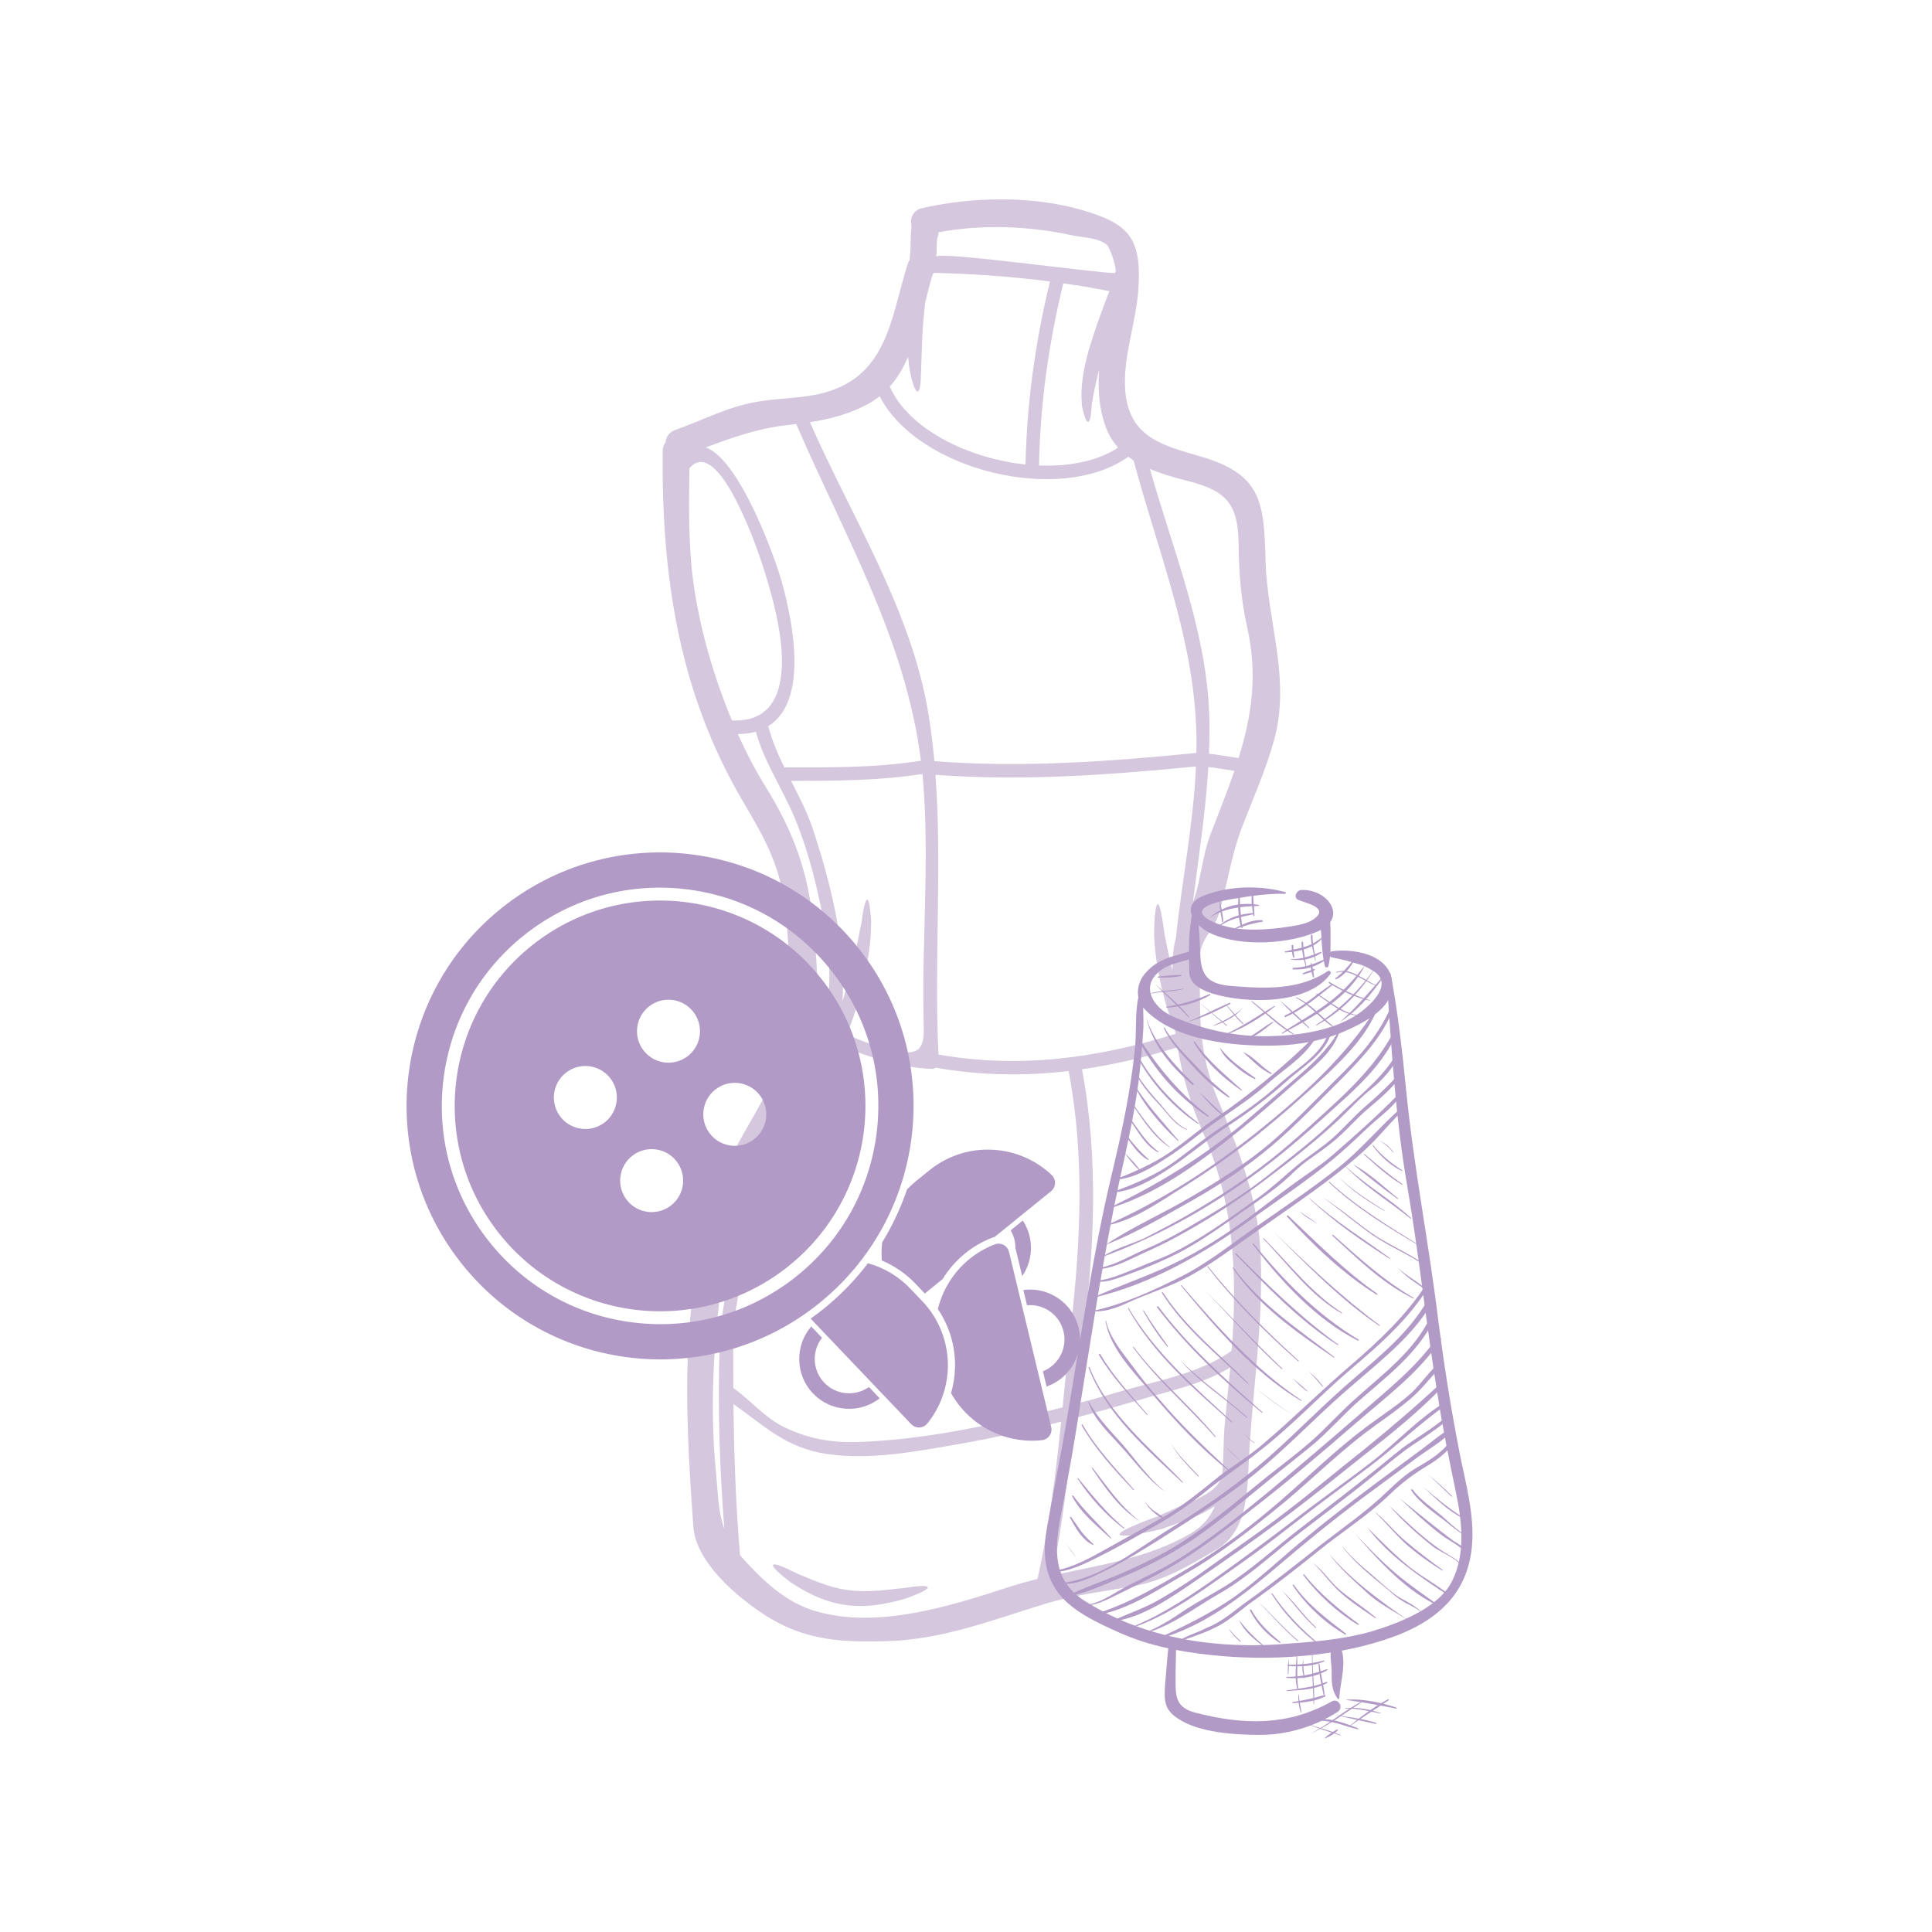 <svg xmlns="http://www.w3.org/2000/svg" xmlns:xlink="http://www.w3.org/1999/xlink" width="400" zoomAndPan="magnify" viewBox="0 0 300 300" height="400" preserveAspectRatio="xMidYMid meet" version="1.0"><defs><clipPath id="76fa4b85a8"><path d="M 50.707 0.719 L 147 0.719 L 147 225 L 50.707 225 Z M 50.707 0.719 " clip-rule="nonzero"/></clipPath><clipPath id="2673839638"><path d="M 132 107.438 L 156 107.438 L 156 117 L 132 117 Z M 132 107.438 " clip-rule="nonzero"/></clipPath><clipPath id="8bc0c64401"><path d="M 127 224 L 157 224 L 157 239.898 L 127 239.898 Z M 127 224 " clip-rule="nonzero"/></clipPath><clipPath id="0b1c73c1ba"><path d="M 150 237 L 157 237 L 157 239.898 L 150 239.898 Z M 150 237 " clip-rule="nonzero"/></clipPath><clipPath id="f23a5e9ab9"><path d="M 151 234 L 160 234 L 160 239.898 L 151 239.898 Z M 151 234 " clip-rule="nonzero"/></clipPath><clipPath id="dbd942081e"><path d="M 153 238 L 156 238 L 156 239.898 L 153 239.898 Z M 153 238 " clip-rule="nonzero"/></clipPath><clipPath id="32cdd5da97"><path d="M 11 102 L 90 102 L 90 182 L 11 182 Z M 11 102 " clip-rule="nonzero"/></clipPath><clipPath id="9ec0fe7441"><path d="M 21.473 85.301 L 135.484 122.023 L 107.832 207.867 L -6.176 171.145 Z M 21.473 85.301 " clip-rule="nonzero"/></clipPath><clipPath id="35ccafbb6b"><path d="M 21.473 85.301 L 135.484 122.023 L 107.832 207.867 L -6.176 171.145 Z M 21.473 85.301 " clip-rule="nonzero"/></clipPath><clipPath id="f9b9dd2f8a"><path d="M 18 109 L 83 109 L 83 174 L 18 174 Z M 18 109 " clip-rule="nonzero"/></clipPath><clipPath id="19c63e4866"><path d="M 21.473 85.301 L 135.484 122.023 L 107.832 207.867 L -6.176 171.145 Z M 21.473 85.301 " clip-rule="nonzero"/></clipPath><clipPath id="ee0d594e2c"><path d="M 21.473 85.301 L 135.484 122.023 L 107.832 207.867 L -6.176 171.145 Z M 21.473 85.301 " clip-rule="nonzero"/></clipPath><clipPath id="489e2e3677"><path d="M 72 175 L 85 175 L 85 189 L 72 189 Z M 72 175 " clip-rule="nonzero"/></clipPath><clipPath id="e782c46ea4"><path d="M 21.473 85.301 L 135.484 122.023 L 107.832 207.867 L -6.176 171.145 Z M 21.473 85.301 " clip-rule="nonzero"/></clipPath><clipPath id="1907916da8"><path d="M 21.473 85.301 L 135.484 122.023 L 107.832 207.867 L -6.176 171.145 Z M 21.473 85.301 " clip-rule="nonzero"/></clipPath><clipPath id="a896dac6f8"><path d="M 106 170 L 116 170 L 116 186 L 106 186 Z M 106 170 " clip-rule="nonzero"/></clipPath><clipPath id="c186b4fa3a"><path d="M 21.473 85.301 L 135.484 122.023 L 107.832 207.867 L -6.176 171.145 Z M 21.473 85.301 " clip-rule="nonzero"/></clipPath><clipPath id="c2b7f9488b"><path d="M 21.473 85.301 L 135.484 122.023 L 107.832 207.867 L -6.176 171.145 Z M 21.473 85.301 " clip-rule="nonzero"/></clipPath><clipPath id="e7256ed354"><path d="M 73 166 L 96 166 L 96 192 L 73 192 Z M 73 166 " clip-rule="nonzero"/></clipPath><clipPath id="147a0c6dd0"><path d="M 21.473 85.301 L 135.484 122.023 L 107.832 207.867 L -6.176 171.145 Z M 21.473 85.301 " clip-rule="nonzero"/></clipPath><clipPath id="b87526e837"><path d="M 21.473 85.301 L 135.484 122.023 L 107.832 207.867 L -6.176 171.145 Z M 21.473 85.301 " clip-rule="nonzero"/></clipPath><clipPath id="48ceacda21"><path d="M 93 163 L 112 163 L 112 194 L 93 194 Z M 93 163 " clip-rule="nonzero"/></clipPath><clipPath id="f7c281ddf3"><path d="M 21.473 85.301 L 135.484 122.023 L 107.832 207.867 L -6.176 171.145 Z M 21.473 85.301 " clip-rule="nonzero"/></clipPath><clipPath id="6753930b4f"><path d="M 21.473 85.301 L 135.484 122.023 L 107.832 207.867 L -6.176 171.145 Z M 21.473 85.301 " clip-rule="nonzero"/></clipPath><clipPath id="0ea3e3a4fa"><path d="M 84 148 L 112 148 L 112 171 L 84 171 Z M 84 148 " clip-rule="nonzero"/></clipPath><clipPath id="db0a1c45ab"><path d="M 21.473 85.301 L 135.484 122.023 L 107.832 207.867 L -6.176 171.145 Z M 21.473 85.301 " clip-rule="nonzero"/></clipPath><clipPath id="1c80e8a494"><path d="M 21.473 85.301 L 135.484 122.023 L 107.832 207.867 L -6.176 171.145 Z M 21.473 85.301 " clip-rule="nonzero"/></clipPath><clipPath id="0a56750d53"><path d="M 104 159 L 109 159 L 109 169 L 104 169 Z M 104 159 " clip-rule="nonzero"/></clipPath><clipPath id="afeac6ccf5"><path d="M 21.473 85.301 L 135.484 122.023 L 107.832 207.867 L -6.176 171.145 Z M 21.473 85.301 " clip-rule="nonzero"/></clipPath><clipPath id="a05ab208ba"><path d="M 21.473 85.301 L 135.484 122.023 L 107.832 207.867 L -6.176 171.145 Z M 21.473 85.301 " clip-rule="nonzero"/></clipPath><clipPath id="911c52ed12"><rect x="0" width="178" y="0" height="241"/></clipPath></defs><rect x="-30" width="360" fill="#ffffff" y="-30" height="360" fill-opacity="1"/><rect x="-30" width="360" fill="#ffffff" y="-30" height="360" fill-opacity="1"/><g transform="matrix(1, 0, 0, 1, 52, 30)"><g clip-path="url(#911c52ed12)"><g clip-path="url(#76fa4b85a8)"><path fill="#d4c7de" d="M 61.656 81.875 C 72.051 82.316 69.629 69.082 67.77 62.309 C 66.641 58.199 65.277 54.129 63.523 50.258 C 62.711 48.473 58.441 38.641 55.051 42.723 C 54.973 48.43 54.883 54.203 55.59 59.875 C 56.488 66.895 58.66 74.723 61.656 81.875 Z M 75.688 131.355 C 75.273 131.199 74.848 131.047 74.449 130.91 C 73.988 133.789 73.18 136.625 71.809 139.363 C 67.387 148.258 61.824 156.5 60.387 166.59 C 58.898 177.059 58.137 187.801 59.148 198.336 C 59.496 201.828 59.484 204.668 60.469 207.387 C 59.746 197.914 59.41 188.117 59.762 178.801 C 60.125 169.184 63.34 160.699 67.582 152.156 C 71.035 145.219 74.113 138.461 75.688 131.355 Z M 76.09 129.305 C 76.957 124.43 77.078 119.371 76.082 113.977 C 75.031 108.277 73.652 102.414 71.422 97.051 C 69.512 92.465 66.699 88.426 65.367 83.617 C 64.543 83.855 63.609 83.965 62.574 83.98 C 63.871 86.875 65.309 89.621 66.852 92.113 C 71.336 99.348 73.594 105.66 74.359 114.145 C 74.812 119.051 75.184 124 74.711 128.789 C 75.172 128.957 75.629 129.125 76.09 129.305 Z M 90.914 88.141 C 90.945 88.141 90.973 88.156 91.004 88.141 C 88.617 69.141 79.145 53.301 71.637 35.836 C 71.242 35.891 70.863 35.938 70.492 35.98 C 65.766 36.477 61.793 37.91 57.602 39.473 C 62.996 41.469 68.5 57.074 69.418 60.43 C 71.27 67.164 73.457 78.965 67.281 82.762 C 67.281 82.777 67.297 82.777 67.297 82.777 C 67.887 85.008 68.793 87.102 69.789 89.164 C 76.859 89.164 83.926 89.242 90.914 88.141 Z M 91.375 122.211 C 91.492 111.984 92.168 101.656 91.352 91.445 C 91.324 91.027 91.266 90.613 91.223 90.191 C 84.449 91.227 77.664 91.254 70.84 91.254 C 72.109 93.746 73.406 96.242 74.281 98.918 C 76.117 104.477 77.598 110.031 78.441 115.844 C 78.918 119.078 79.02 122.32 78.809 125.543 C 78.895 125.254 78.988 124.969 79.078 124.66 C 80.199 120.594 81.109 116.863 81.57 114.188 C 81.648 113.852 81.723 113.531 81.789 113.227 C 81.832 112.918 81.875 112.613 81.906 112.336 C 81.984 111.773 82.066 111.301 82.152 110.914 C 82.336 110.133 82.504 109.695 82.664 109.695 C 82.824 109.711 82.961 110.148 83.07 110.945 C 83.129 111.344 83.18 111.816 83.227 112.371 C 83.238 112.656 83.254 112.961 83.281 113.285 C 83.27 113.605 83.254 113.945 83.238 114.297 C 83.172 117.242 82.488 121.125 81.328 125.316 C 80.777 127.258 80.148 129.043 79.508 130.684 C 81.758 131.602 84.035 132.496 86.375 133.039 C 89.77 133.832 91.527 133.629 91.445 129.859 C 91.391 127.316 91.352 124.766 91.375 122.211 Z M 107.242 42.125 C 107.441 32.516 108.781 23.027 111.039 13.711 C 105.07 12.93 99.078 12.516 93.051 12.371 C 92.977 12.441 92.906 12.516 92.824 12.582 C 92.426 13.922 92.059 15.367 91.68 16.875 C 91.527 18.129 91.391 19.52 91.281 21.023 C 91.125 23.676 91.098 26.094 91.016 27.852 C 90.973 29.637 90.836 30.781 90.5 30.805 C 90.18 30.832 89.75 29.793 89.371 28.004 C 89.215 27.27 89.105 26.371 89.004 25.418 C 88.27 27.117 87.352 28.691 86.164 30.023 C 89.051 36.613 98.301 41.184 107.242 42.125 Z M 109.102 215.18 C 110.91 207.113 111.93 198.949 112.781 190.754 C 107.621 192.074 102.441 193.262 97.191 194.18 C 90.516 195.332 83.254 196.773 76.48 195.785 C 69.945 194.82 66.766 191.426 61.891 188.035 C 61.977 195.852 62.254 203.738 62.91 211.484 C 62.996 211.578 63.078 211.684 63.172 211.793 C 66.336 215.32 69.973 218.84 74.695 220.195 C 84.398 223.008 95.668 219.344 104.883 216.363 C 106.273 215.918 107.695 215.531 109.102 215.18 Z M 114.312 175.855 C 115.801 162.648 116.441 149.453 113.934 136.309 C 107.148 137.105 100.312 137.023 93.297 135.785 C 93.133 135.91 92.934 135.988 92.746 135.98 C 87.746 135.816 83.281 134.211 78.758 132.496 C 78.086 134.074 77.414 135.422 76.816 136.523 C 76.148 138.766 75.293 140.969 74.309 143.109 C 68.996 154.578 61.867 165.746 61.852 178.801 C 61.852 181.023 61.852 183.277 61.867 185.527 C 64.469 187.363 66.699 190.055 69.457 191.445 C 73.195 193.344 76.969 194.055 81.16 193.918 C 88.07 193.691 94.918 192.621 101.676 191.184 C 105.465 190.375 109.242 189.5 113 188.539 C 113.418 184.316 113.84 180.09 114.312 175.855 Z M 121.625 39.5 C 120.734 38.508 120.016 37.328 119.555 35.906 C 118.629 33.145 118.477 30.293 118.672 27.406 C 118.184 29.316 117.812 31 117.629 32.301 C 117.5 32.742 117.492 33.203 117.477 33.598 C 117.449 33.996 117.406 34.332 117.352 34.609 C 117.266 35.184 117.141 35.492 116.973 35.512 C 116.809 35.527 116.625 35.238 116.441 34.691 C 116.348 34.426 116.262 34.094 116.164 33.719 C 116.055 33.328 115.953 32.898 115.969 32.363 C 115.785 30.207 116.211 27.406 117.031 24.457 C 117.895 21.523 118.824 19.004 119.512 17.18 C 119.801 16.371 120.051 15.715 120.277 15.211 C 117.895 14.738 115.508 14.34 113.109 13.988 C 110.844 23.281 109.516 32.715 109.336 42.277 C 114.008 42.469 118.426 41.613 121.625 39.5 Z M 121.055 12.398 C 121.75 12.383 120.355 8.469 119.941 8.082 C 118.746 6.953 116.262 6.883 114.715 6.59 C 108.031 5.102 100.543 4.781 93.742 6.07 C 93.73 6.391 93.664 6.676 93.539 6.91 C 93.422 7.887 93.465 8.879 93.406 9.863 C 93.453 8.945 118.66 12.441 121.055 12.398 Z M 130.598 115.637 C 131.531 106.73 133.316 97.953 133.711 89.012 C 120.234 90.328 106.785 91.336 93.254 90.309 C 94.328 104.742 93.008 119.262 93.73 133.75 C 106.309 135.969 118.367 134.32 130.547 130.531 C 130.531 130.465 130.531 130.375 130.52 130.297 C 130.168 129.336 129.805 128.344 129.477 127.316 C 128.012 122.809 127.355 118.516 127.215 115.383 C 127.203 112.305 127.465 110.426 127.77 110.398 C 128.121 110.398 128.441 112.293 128.871 115.273 C 129.164 116.82 129.555 118.672 130.059 120.719 C 130.074 118.953 130.141 117.25 130.598 115.637 Z M 133.777 86.918 C 133.805 85.621 133.805 84.332 133.746 83.031 C 133.207 68.652 127.703 55.273 124.023 41.492 C 123.746 41.316 123.477 41.133 123.215 40.922 C 112.621 48.461 90.543 43.066 84.594 31.535 C 84.156 31.883 83.699 32.195 83.195 32.496 C 80.199 34.223 77.066 35.039 73.762 35.559 C 80.273 50.367 89.609 64.859 92.199 81.035 C 92.586 83.418 92.867 85.816 93.094 88.199 C 106.688 89.242 120.219 88.258 133.777 86.918 Z M 135.992 99.484 C 137.289 96.117 138.586 92.895 139.68 89.703 C 138.332 89.5 136.984 89.258 135.629 89.105 C 135.211 96.152 134.098 103.109 133.238 110.105 C 134.504 106.695 134.652 102.953 135.992 99.484 Z M 138.18 191.141 C 138.465 188.219 138.762 185.289 139.031 182.352 C 134.68 184.961 129.375 186.047 124.598 187.469 C 121.332 188.43 118.059 189.348 114.773 190.223 C 113.922 198.402 113.066 206.535 111.355 214.648 C 118.746 212.992 126.254 211.988 132.887 208.117 C 134.781 207.008 135.949 205.523 136.676 203.84 C 136.605 203.891 136.523 203.949 136.438 204.008 C 136.086 204.238 135.73 204.422 135.367 204.633 L 134.805 204.953 C 134.477 205.105 134.367 205.129 134.141 205.246 C 132.492 205.918 130.906 206.52 129.477 207.039 C 129.109 207.172 128.762 207.293 128.426 207.418 C 128.074 207.496 127.75 207.586 127.414 207.66 C 126.766 207.797 126.152 207.922 125.598 208.043 C 123.367 208.488 121.945 208.598 121.852 208.293 C 121.75 207.973 123.016 207.293 125.125 206.457 C 125.656 206.246 126.238 206.027 126.852 205.785 C 127.172 205.676 127.492 205.566 127.828 205.441 C 128.148 205.281 128.469 205.129 128.805 204.977 C 130.125 204.363 131.59 203.738 133.148 203.102 C 133.316 203.043 133.609 202.922 133.668 202.906 L 134.223 202.598 C 134.586 202.402 134.949 202.207 135.301 202.008 C 135.586 201.82 135.867 201.621 136.129 201.426 C 136.422 201.258 136.59 200.996 136.832 200.801 C 137.262 200.355 137.551 199.836 137.762 199.281 C 138.039 196.609 137.93 193.766 138.18 191.141 Z M 139.434 177.059 C 140.059 166.176 139.293 156.117 134.879 146.043 C 132.871 141.441 131.59 137.105 130.852 132.621 C 125.902 134.152 120.961 135.328 116.012 136.035 C 118.629 150.035 117.938 164.266 116.105 178.34 C 115.676 181.57 115.328 184.793 114.992 188.008 C 117.207 187.422 119.41 186.824 121.598 186.168 C 127.156 184.508 134.375 183.297 139.234 179.746 C 139.309 178.852 139.383 177.945 139.434 177.059 Z M 140.328 87.711 C 142.336 81.277 143.34 74.84 141.664 67.398 C 140.664 62.965 140.379 58.867 140.328 54.34 C 140.242 47.629 137.871 46.055 131.977 44.559 C 130.184 44.102 128.301 43.566 126.559 42.816 C 130.074 55.262 135.258 67.719 135.758 80.691 C 135.84 82.805 135.809 84.93 135.73 87.027 C 137.273 87.211 138.793 87.488 140.328 87.711 Z M 144.508 56.836 C 144.727 66.492 148.508 75.328 145.816 85.023 C 144.52 89.637 142.598 93.93 140.883 98.383 C 139.184 102.801 138.602 107.262 137.305 111.762 C 136.453 114.742 134.266 115.625 134.234 119.273 C 134.223 121.418 134.332 123.562 134.332 125.711 C 134.344 130.793 134.992 135.531 136.926 140.254 C 140.328 148.504 143.465 156.211 143.777 165.293 C 144.141 175.535 142.547 185.57 141.969 195.77 C 141.691 200.852 141.984 207.645 136.895 210.609 C 132.828 212.992 128.855 215.43 124.133 216.266 C 119.496 217.105 114.816 217.66 110.297 219.035 C 102.191 221.516 94.398 224.586 85.828 224.832 C 77.691 225.074 71.957 224.613 65.168 219.691 C 61.336 216.922 56.027 212.125 55.664 207.082 C 54.359 188.555 53.238 169.586 60.469 152.004 C 62.297 147.559 65.016 143.656 67.145 139.379 C 70.031 133.586 70.562 129.109 70.535 122.855 C 70.504 118.008 70.383 113.043 69.449 108.254 C 68.426 102.918 65.934 98.844 63.246 94.234 C 53.324 77.289 50.715 59.262 50.898 39.973 C 50.91 39.434 51.094 38.996 51.363 38.676 C 51.414 37.898 51.859 37.133 52.777 36.797 C 57.32 35.184 60.969 33.145 65.738 32.355 C 69.164 31.781 72.777 31.883 76.133 30.938 C 85.887 28.188 86.344 19.184 88.953 10.977 C 89.02 10.758 89.121 10.562 89.23 10.395 C 89.246 10.277 89.262 10.168 89.281 10.059 C 89.297 9.934 89.273 9.824 89.297 9.695 C 89.492 8.316 89.324 6.91 89.523 5.52 C 89.539 5.504 89.539 5.488 89.539 5.461 C 89.523 5.102 89.492 4.738 89.473 4.375 C 89.414 3.484 90.148 2.566 91.004 2.367 C 98.742 0.555 108.109 0.352 115.828 2.566 C 123.105 4.652 125.246 6.758 124.789 14.613 C 124.496 19.855 122.309 25.453 122.727 30.637 C 123.316 38.035 128.668 39.18 134.57 40.922 C 143.754 43.641 144.289 47.832 144.508 56.836 " fill-opacity="1" fill-rule="nonzero"/></g><path fill="#d4c7de" d="M 92.059 216.473 C 92.152 216.785 90.863 217.418 88.648 218.215 C 86.402 218.832 83.16 219.738 79.391 219.234 C 75.629 218.73 72.723 216.961 70.738 215.684 C 68.902 214.27 67.859 213.27 68.043 212.992 C 68.203 212.711 69.559 213.227 71.621 214.27 C 73.684 215.109 76.438 216.473 79.703 216.91 C 82.961 217.352 86.023 216.785 88.285 216.602 C 90.527 216.238 91.973 216.164 92.059 216.473 " fill-opacity="1" fill-rule="nonzero"/><g clip-path="url(#2673839638)"><path fill="#b29ac6" d="M 147.633 108.543 C 143.637 107.438 138.961 107.523 134.965 109.051 C 131.055 110.582 133.438 113.812 136.156 115.004 C 140.746 117.043 148.23 116.621 152.734 114.578 C 157.41 112.453 154.098 107.949 150.016 108.203 C 149.25 108.289 148.824 109.395 149.59 109.734 C 150.781 110.242 154.352 110.922 152.141 112.625 C 150.781 113.645 148.57 113.812 146.867 114.07 C 143.383 114.492 139.133 114.664 135.816 112.879 C 132.16 110.84 138.027 109.816 139.559 109.562 C 142.109 109.137 145 108.711 147.551 108.797 C 147.719 108.711 147.719 108.543 147.633 108.543 Z M 147.633 108.543 " fill-opacity="1" fill-rule="nonzero"/></g><path fill="#b29ac6" d="M 133.266 111.262 C 132.5 114.41 132.586 117.895 132.672 121.039 C 132.754 122.91 134.711 123.762 136.242 124.273 C 141.512 125.887 151.121 126.059 154.605 121.211 C 154.777 120.957 154.438 120.617 154.18 120.785 C 149.676 123.848 144.148 123.508 138.961 123.082 C 135.391 122.742 134.457 121.297 134.371 117.98 C 134.285 115.77 134.199 113.473 133.777 111.348 C 133.605 111.094 133.352 111.094 133.266 111.262 Z M 133.266 111.262 " fill-opacity="1" fill-rule="nonzero"/><path fill="#b29ac6" d="M 154.266 120.02 C 154.691 118.406 154.605 116.621 154.605 114.918 C 154.605 113.645 154.605 112.027 153.754 111.008 C 153.672 110.84 153.332 110.922 153.246 111.094 C 152.652 112.285 153.074 113.73 153.16 115.004 C 153.246 116.703 153.332 118.488 153.754 120.105 C 153.84 120.277 154.18 120.277 154.266 120.02 Z M 154.266 120.02 " fill-opacity="1" fill-rule="nonzero"/><path fill="#b29ac6" d="M 133.945 120.871 C 134.117 119.934 134.199 119 134.117 118.066 C 134.117 117.727 133.777 117.387 133.352 117.555 C 130.375 118.488 127.738 118.746 125.699 121.297 C 124.508 122.742 124.254 125.121 125.613 126.566 C 130.289 131.668 139.727 132.52 146.188 132.348 C 149.844 132.262 153.84 131.5 157.156 129.969 C 159.453 128.949 163.535 126.906 164.043 124.016 C 165.148 118.66 158.855 117.129 154.777 117.727 C 154.266 117.809 154.352 118.574 154.777 118.66 C 156.137 118.914 157.496 119.254 158.855 119.68 C 159.621 119.852 160.301 120.191 160.984 120.617 C 164.723 122.656 160.727 126.059 159.281 127.164 C 155.371 130.055 149.59 130.816 144.914 130.902 C 139.898 130.988 134.883 129.883 130.289 127.926 C 126.891 126.48 124.68 122.742 128.844 120.277 C 129.863 119.68 131.395 119.34 132.586 119 C 133.012 118.832 133.777 121.297 133.605 120.871 C 133.777 121.039 133.945 121.039 133.945 120.871 Z M 133.945 120.871 " fill-opacity="1" fill-rule="nonzero"/><path fill="#b29ac6" d="M 126.125 121.551 C 123.914 124.867 124.594 128.691 124.254 132.605 C 123.574 139.492 122.129 146.121 120.512 152.84 C 117.621 165.168 115.836 177.664 113.711 190.078 C 112.777 195.773 111.586 201.473 110.566 207.254 C 109.969 210.652 110.055 213.883 111.926 216.773 C 114.051 220.09 118.559 222.047 121.957 223.578 C 126.379 225.531 131.141 226.469 135.902 226.977 C 145.082 227.996 155.883 227.316 164.555 224.086 C 172.547 221.109 176.965 215.926 176.625 207.336 C 176.457 203.086 175.266 198.922 174.5 194.84 C 173.227 188.293 172.207 181.746 171.355 175.199 C 169.91 163.211 167.531 151.309 166.34 139.234 C 165.742 133.199 165.062 127.164 163.957 121.297 C 163.875 120.871 163.191 120.957 163.277 121.379 C 164.043 132.262 164.637 143.316 166.508 154.113 C 168.379 164.996 169.484 175.965 171.27 186.848 C 172.035 191.863 173.055 196.793 174.074 201.727 C 175.012 206.23 175.605 211.25 173.48 215.5 C 171.441 219.664 165.234 222.047 160.984 223.32 C 156.223 224.684 151.035 225.023 146.105 225.363 C 135.73 225.957 125.105 224.172 116.262 218.477 C 111.414 215.328 111.754 210.484 112.691 205.469 C 113.879 199.516 114.902 193.562 115.836 187.527 C 117.707 176.051 119.406 164.57 121.871 153.18 C 122.977 148.164 124.082 143.23 124.762 138.215 C 125.105 135.41 125.359 132.688 125.527 129.883 C 125.699 126.906 125.02 124.613 126.465 121.723 C 126.379 121.465 126.207 121.379 126.125 121.551 Z M 126.125 121.551 " fill-opacity="1" fill-rule="nonzero"/><g clip-path="url(#8bc0c64401)"><path fill="#b29ac6" d="M 128.078 224.938 C 129.523 225.277 129.523 225.191 129.355 226.469 C 129.184 228.082 129.098 229.699 128.93 231.312 C 128.758 233.949 128.676 235.395 130.887 236.84 C 134.117 239.051 139.812 239.391 143.637 239.391 C 147.891 239.391 152.141 238.117 155.711 235.82 C 156.73 235.141 155.797 233.609 154.777 234.203 C 147.973 238.031 141.172 237.859 133.777 235.988 C 130.375 235.141 130.547 233.27 130.547 230.379 C 130.547 228.594 130.629 226.723 130.629 224.938 C 130.629 224.684 130.461 224.426 130.203 224.344 C 129.27 224.172 128.844 223.918 127.996 224.258 C 127.824 224.512 127.824 224.852 128.078 224.938 Z M 128.078 224.938 " fill-opacity="1" fill-rule="nonzero"/></g><path fill="#b29ac6" d="M 155.965 233.695 C 156.051 231.23 157.496 227.234 155.711 225.105 C 155.625 225.023 155.457 225.023 155.285 225.105 C 154.18 226.211 154.777 227.996 154.777 229.359 C 154.777 230.973 154.691 232.504 155.797 233.863 C 155.797 233.863 155.965 233.777 155.965 233.695 Z M 155.965 233.695 " fill-opacity="1" fill-rule="nonzero"/><path fill="#b29ac6" d="M 135.816 112.539 C 138.027 111.008 140.746 110.754 143.383 110.668 C 143.555 110.668 143.555 110.5 143.383 110.5 C 140.746 110.074 137.855 110.582 135.816 112.539 C 135.73 112.539 135.816 112.625 135.816 112.539 Z M 135.816 112.539 " fill-opacity="1" fill-rule="nonzero"/><path fill="#b29ac6" d="M 137.262 113.898 C 138.879 112.707 140.746 112.367 142.703 111.945 C 142.789 111.945 142.789 111.773 142.703 111.773 C 140.664 111.859 138.793 112.453 137.176 113.812 C 137.09 113.812 137.176 113.898 137.262 113.898 Z M 137.262 113.898 " fill-opacity="1" fill-rule="nonzero"/><path fill="#b29ac6" d="M 139.219 114.492 C 140.746 113.898 142.363 113.391 143.977 113.133 C 144.148 113.133 144.062 112.879 143.977 112.879 C 142.191 112.793 140.746 113.645 139.219 114.41 C 139.133 114.41 139.133 114.492 139.219 114.492 Z M 139.219 114.492 " fill-opacity="1" fill-rule="nonzero"/><path fill="#b29ac6" d="M 142.449 108.629 C 142.191 109.816 142.449 111.008 142.617 112.199 C 142.617 112.285 142.789 112.285 142.789 112.199 C 142.789 111.008 142.531 109.816 142.617 108.629 C 142.617 108.543 142.449 108.543 142.449 108.629 Z M 142.449 108.629 " fill-opacity="1" fill-rule="nonzero"/><path fill="#b29ac6" d="M 140.324 108.457 C 140.238 110.328 140.152 112.285 140.746 114.07 C 140.746 114.152 141.004 114.152 140.918 114.07 C 140.664 112.199 140.492 110.328 140.492 108.457 C 140.492 108.289 140.324 108.289 140.324 108.457 Z M 140.324 108.457 " fill-opacity="1" fill-rule="nonzero"/><path fill="#b29ac6" d="M 137.434 109.562 C 137.434 110.074 137.348 110.582 137.434 111.094 C 137.516 111.773 137.688 112.453 137.773 113.133 C 137.773 113.219 137.941 113.219 137.941 113.133 C 137.941 111.945 137.516 110.754 137.434 109.562 C 137.516 109.562 137.434 109.562 137.434 109.562 Z M 137.434 109.562 " fill-opacity="1" fill-rule="nonzero"/><path fill="#b29ac6" d="M 153.586 115.344 C 152.652 116.023 151.887 116.621 150.781 116.961 C 149.762 117.301 148.656 117.469 147.551 117.727 C 147.465 117.727 147.465 117.895 147.551 117.895 C 149.676 117.809 152.309 117.215 153.586 115.344 C 153.672 115.344 153.672 115.344 153.586 115.344 Z M 153.586 115.344 " fill-opacity="1" fill-rule="nonzero"/><path fill="#b29ac6" d="M 148.484 119 C 150.184 119.254 151.715 118.914 153.16 117.98 C 153.246 117.895 153.16 117.809 153.074 117.809 C 151.547 118.406 150.102 119 148.484 118.914 C 148.398 118.832 148.398 119 148.484 119 Z M 148.484 119 " fill-opacity="1" fill-rule="nonzero"/><path fill="#b29ac6" d="M 148.824 120.531 C 150.609 120.617 152.141 120.191 153.672 119.172 C 153.754 119.086 153.672 119 153.586 119 C 152.055 119.68 150.441 120.277 148.824 120.277 C 148.656 120.359 148.656 120.531 148.824 120.531 Z M 148.824 120.531 " fill-opacity="1" fill-rule="nonzero"/><path fill="#b29ac6" d="M 150.355 121.297 C 150.949 121.125 151.629 121.039 152.141 120.617 C 152.227 120.531 152.141 120.445 152.055 120.445 C 151.461 120.699 150.863 120.871 150.27 121.125 C 150.27 121.211 150.355 121.379 150.355 121.297 Z M 150.355 121.297 " fill-opacity="1" fill-rule="nonzero"/><path fill="#b29ac6" d="M 151.547 115.258 C 151.547 116.621 151.969 117.895 152.227 119.172 C 152.227 119.254 152.309 119.172 152.309 119.172 C 152.141 117.895 151.801 116.535 151.801 115.258 C 151.801 115.09 151.547 115.09 151.547 115.258 Z M 151.547 115.258 " fill-opacity="1" fill-rule="nonzero"/><path fill="#b29ac6" d="M 150.102 116.281 C 150.102 117.641 150.441 118.914 150.781 120.191 C 150.781 120.277 150.863 120.191 150.863 120.191 C 150.695 118.914 150.355 117.641 150.355 116.281 C 150.355 116.195 150.102 116.195 150.102 116.281 Z M 150.102 116.281 " fill-opacity="1" fill-rule="nonzero"/><path fill="#b29ac6" d="M 148.57 116.789 C 148.57 117.469 148.57 118.066 148.824 118.66 C 148.824 118.746 148.996 118.746 148.996 118.66 C 148.91 118.066 148.824 117.387 148.824 116.789 C 148.738 116.703 148.57 116.703 148.57 116.789 Z M 148.57 116.789 " fill-opacity="1" fill-rule="nonzero"/><path fill="#b29ac6" d="M 151.547 119.426 C 151.461 120.105 151.629 121.039 151.887 121.723 C 151.887 121.805 152.055 121.805 152.055 121.723 C 151.969 120.957 151.887 120.191 151.547 119.426 C 151.629 119.426 151.547 119.426 151.547 119.426 Z M 151.547 119.426 " fill-opacity="1" fill-rule="nonzero"/><path fill="#b29ac6" d="M 159.961 119.852 C 158.094 122.316 156.223 124.355 153.672 126.141 C 151.547 127.672 149.164 128.949 147.039 130.395 C 146.953 130.477 147.039 130.562 147.125 130.477 C 151.887 127.926 157.496 124.953 159.961 119.852 C 160.133 119.852 160.047 119.766 159.961 119.852 Z M 159.961 119.852 " fill-opacity="1" fill-rule="nonzero"/><path fill="#b29ac6" d="M 161.492 120.359 C 158.941 123.93 156.051 126.738 152.395 129.117 C 152.309 129.203 152.395 129.289 152.48 129.203 C 156.305 127.078 159.281 124.016 161.492 120.359 C 161.578 120.359 161.578 120.277 161.492 120.359 Z M 161.492 120.359 " fill-opacity="1" fill-rule="nonzero"/><path fill="#b29ac6" d="M 156.051 128.691 C 158.941 126.906 161.066 124.188 163.023 121.465 C 163.109 121.379 162.938 121.297 162.938 121.379 C 160.727 123.93 158.602 126.48 156.051 128.691 C 155.965 128.691 156.051 128.777 156.051 128.691 Z M 156.051 128.691 " fill-opacity="1" fill-rule="nonzero"/><path fill="#b29ac6" d="M 147.633 127.926 C 150.355 126.738 152.566 124.781 154.859 122.996 C 154.945 122.91 154.859 122.742 154.777 122.824 C 152.309 124.441 150.184 126.48 147.551 127.672 C 147.379 127.758 147.465 128.012 147.633 127.926 Z M 147.633 127.926 " fill-opacity="1" fill-rule="nonzero"/><path fill="#b29ac6" d="M 155.457 122.062 C 156.73 121.551 157.75 120.105 158.434 118.914 C 158.434 118.832 158.348 118.746 158.348 118.832 C 157.41 119.934 156.562 121.039 155.371 121.891 C 155.371 122.062 155.371 122.145 155.457 122.062 Z M 155.457 122.062 " fill-opacity="1" fill-rule="nonzero"/><path fill="#b29ac6" d="M 138.453 130.648 C 141.172 129.629 143.637 128.098 145.934 126.312 C 146.02 126.227 145.934 126.141 145.848 126.227 C 143.383 127.672 141.004 129.371 138.367 130.562 C 138.367 130.648 138.367 130.734 138.453 130.648 Z M 138.453 130.648 " fill-opacity="1" fill-rule="nonzero"/><path fill="#b29ac6" d="M 145.594 128.691 C 144.32 129.371 143.297 130.309 142.023 130.988 C 141.938 131.074 142.023 131.16 142.109 131.16 C 143.469 130.648 144.574 129.629 145.68 128.777 C 145.766 128.777 145.68 128.609 145.594 128.691 Z M 145.594 128.691 " fill-opacity="1" fill-rule="nonzero"/><path fill="#b29ac6" d="M 140.918 126.566 C 139.641 127.758 138.113 128.438 136.496 129.203 C 136.41 129.203 136.496 129.289 136.496 129.289 C 138.195 128.691 139.812 127.926 140.918 126.566 C 141.004 126.652 140.918 126.566 140.918 126.566 Z M 140.918 126.566 " fill-opacity="1" fill-rule="nonzero"/><path fill="#b29ac6" d="M 121.277 153.18 C 124 153.008 126.719 151.395 128.93 149.949 C 131.82 148.164 134.285 145.953 137.09 143.996 C 139.812 142.125 142.531 140.34 145 138.129 C 147.293 136.09 150.27 134.305 151.969 131.668 C 152.141 131.5 151.801 131.242 151.629 131.414 C 147.039 135.918 142.109 139.914 136.836 143.57 C 134.457 145.188 132.246 147.141 129.781 148.844 C 127.059 150.715 124.34 151.902 121.277 153.094 C 121.191 153.008 121.191 153.18 121.277 153.18 Z M 121.277 153.18 " fill-opacity="1" fill-rule="nonzero"/><path fill="#b29ac6" d="M 120.938 157.43 C 128.25 155.051 134.711 150.203 140.578 145.441 C 143.637 142.977 146.527 140.426 149.418 137.875 C 151.887 135.75 154.859 133.539 155.965 130.309 C 155.965 130.223 155.883 130.137 155.797 130.223 C 154.098 133.113 151.629 135.324 149.078 137.535 C 146.273 139.914 143.555 142.297 140.746 144.676 C 134.539 149.777 127.996 153.773 120.852 157.262 C 120.852 157.344 120.852 157.516 120.938 157.43 Z M 120.938 157.43 " fill-opacity="1" fill-rule="nonzero"/><path fill="#b29ac6" d="M 119.664 160.32 C 124.082 159.555 128.078 156.578 131.82 154.285 C 135.73 151.82 139.473 149.184 143.043 146.379 C 146.785 143.402 150.441 140.172 153.926 136.941 C 157.07 133.965 160.301 130.648 161.918 126.566 C 161.918 126.48 161.832 126.48 161.746 126.48 C 156.988 134.051 150.27 140.086 143.297 145.695 C 136.07 151.477 128.164 156.578 119.664 160.32 C 119.578 160.234 119.578 160.32 119.664 160.32 Z M 119.664 160.32 " fill-opacity="1" fill-rule="nonzero"/><path fill="#b29ac6" d="M 119.664 163.297 C 124.34 161.512 128.844 158.789 133.266 156.324 C 137.602 153.859 141.684 151.137 145.508 147.906 C 149.336 144.676 152.734 141.02 156.305 137.535 C 159.539 134.219 162.684 130.988 164.383 126.566 C 164.469 126.312 164.043 126.141 163.957 126.398 C 162.004 130.902 158.941 134.219 155.457 137.621 C 152.055 141.02 148.824 144.422 145.168 147.566 C 141.426 150.715 137.262 153.348 133.012 155.816 C 128.59 158.449 123.828 160.492 119.664 163.297 C 119.578 163.297 119.578 163.297 119.664 163.297 Z M 119.664 163.297 " fill-opacity="1" fill-rule="nonzero"/><path fill="#b29ac6" d="M 118.98 165.25 C 128.59 161.766 137.516 156.578 145.594 150.289 C 149.504 147.227 153.246 143.828 156.988 140.426 C 160.133 137.535 163.363 134.219 164.98 130.137 C 165.062 129.883 164.637 129.715 164.555 129.969 C 162.43 134.051 159.453 137.363 156.137 140.512 C 152.652 143.742 149.078 147.059 145.34 150.031 C 141.258 153.266 136.922 156.07 132.5 158.621 C 130.289 159.895 127.996 161.086 125.699 162.277 C 123.402 163.297 121.023 163.891 118.98 165.25 Z M 118.98 165.25 " fill-opacity="1" fill-rule="nonzero"/><path fill="#b29ac6" d="M 117.875 167.121 C 119.918 167.121 121.789 166.355 123.574 165.508 C 125.867 164.402 128.164 163.465 130.461 162.191 C 135.223 159.641 139.727 156.75 144.062 153.52 C 147.891 150.629 151.887 147.566 155.457 144.25 C 157.328 142.551 159.027 140.594 161.066 138.98 C 162.77 137.621 164.215 135.918 165.234 133.965 C 165.402 133.707 164.98 133.453 164.809 133.707 C 162.598 137.535 158.855 140.254 155.711 143.402 C 152.309 146.801 148.316 149.777 144.574 152.754 C 140.664 155.816 136.496 158.281 132.246 160.746 C 130.203 161.938 128.078 163.043 125.867 163.977 C 123.234 165.082 120.852 166.695 118.047 166.953 C 117.875 167.039 117.875 167.121 117.875 167.121 Z M 117.875 167.121 " fill-opacity="1" fill-rule="nonzero"/><path fill="#b29ac6" d="M 117.793 168.906 C 119.578 169.332 121.277 168.566 122.977 167.973 C 125.02 167.207 127.059 166.441 129.016 165.508 C 134.031 163.297 138.453 159.809 142.957 156.75 C 145 155.305 147.039 153.859 148.824 152.074 C 150.609 150.289 152.906 149.012 154.859 147.398 C 156.902 145.781 158.516 143.742 160.473 142.125 C 162.258 140.594 164.215 138.98 165.574 137.023 C 165.742 136.77 165.402 136.516 165.234 136.77 C 163.617 138.555 161.918 140.172 160.133 141.699 C 158.348 143.23 156.816 145.016 155.031 146.633 C 153.332 148.164 151.289 149.438 149.504 150.883 C 147.465 152.582 145.594 154.367 143.383 155.984 C 139.301 158.875 135.223 161.938 130.715 164.23 C 128.676 165.336 126.551 166.016 124.422 166.953 C 122.211 167.801 120.086 168.824 117.793 168.906 C 117.707 168.824 117.707 168.906 117.793 168.906 Z M 117.793 168.906 " fill-opacity="1" fill-rule="nonzero"/><path fill="#b29ac6" d="M 117.621 171.543 C 126.633 169.504 135.137 164.57 142.449 159.215 C 146.613 156.238 150.949 153.348 154.859 150.117 C 156.73 148.586 158.516 146.887 160.301 145.188 C 162.004 143.57 164.043 142.211 165.402 140.254 C 165.488 140.086 165.234 139.832 165.062 140 C 161.918 143.23 158.434 146.293 155.031 149.27 C 152.992 151.055 150.609 152.5 148.484 154.113 C 146.359 155.645 144.32 157.262 142.277 158.789 C 138.367 161.68 134.285 164.316 129.949 166.355 C 125.867 168.312 121.617 169.672 117.621 171.543 C 117.535 171.457 117.535 171.543 117.621 171.543 Z M 117.621 171.543 " fill-opacity="1" fill-rule="nonzero"/><path fill="#b29ac6" d="M 117.535 173.586 C 119.832 173.84 121.957 172.82 124 171.883 C 126.039 171.035 128.078 170.27 130.121 169.418 C 134.797 167.379 138.621 164.316 142.789 161.426 C 146.867 158.535 151.035 155.73 155.031 152.668 C 157.07 151.055 159.113 149.438 160.898 147.652 C 162.684 145.867 164.215 143.91 166.082 142.211 C 166.254 142.043 166 141.699 165.742 141.871 C 162.258 144.934 159.367 148.504 155.711 151.395 C 151.629 154.625 147.293 157.516 143.043 160.492 C 139.133 163.211 135.391 166.273 131.055 168.398 C 126.805 170.523 122.129 172.648 117.535 173.586 C 117.453 173.586 117.535 173.586 117.535 173.586 Z M 117.535 173.586 " fill-opacity="1" fill-rule="nonzero"/><path fill="#b29ac6" d="M 120.938 155.133 C 124 154.965 127.059 153.094 129.523 151.477 C 132.754 149.352 135.645 146.801 138.793 144.762 C 142.023 142.637 144.828 140.512 147.719 137.961 C 150.102 135.75 153.414 133.965 154.605 130.734 C 154.691 130.477 154.266 130.395 154.18 130.648 C 152.992 133.879 149.336 135.918 146.867 138.129 C 144.062 140.68 141.172 142.723 138.027 144.762 C 135.391 146.461 132.926 148.504 130.375 150.375 C 127.398 152.5 124.34 153.773 120.938 155.051 C 120.852 154.965 120.852 155.133 120.938 155.133 Z M 120.938 155.133 " fill-opacity="1" fill-rule="nonzero"/><path fill="#b29ac6" d="M 111.414 214.141 C 114.137 214.055 116.516 212.777 118.898 211.59 C 121.957 210.059 125.02 208.273 127.996 206.574 C 130.629 205.043 133.094 203.34 135.477 201.387 C 138.113 199.262 141.004 197.391 143.637 195.266 C 148.57 191.438 152.906 186.762 157.668 182.68 C 162.172 178.855 166.848 174.773 169.91 169.672 C 170.078 169.418 169.656 169.164 169.484 169.418 C 166.34 174.266 162.172 178.176 157.836 181.918 C 153.246 185.828 148.996 190.078 144.402 193.988 C 142.191 195.945 139.641 197.477 137.262 199.262 C 134.625 201.387 131.992 203.598 129.098 205.297 C 126.293 206.914 123.488 208.441 120.598 210.059 C 117.707 211.672 114.73 213.461 111.414 213.969 C 111.332 214.055 111.332 214.141 111.414 214.141 Z M 111.414 214.141 " fill-opacity="1" fill-rule="nonzero"/><path fill="#b29ac6" d="M 112.691 215.926 C 115.242 216.18 117.707 214.82 120.004 213.715 C 122.895 212.27 125.613 210.566 128.336 208.867 C 133.945 205.297 139.387 201.895 144.402 197.559 C 149.164 193.48 153.5 188.887 158.348 184.809 C 162.77 180.98 167.445 177.324 170.422 172.223 C 170.676 171.797 169.996 171.375 169.738 171.797 C 166.934 176.73 162.598 180.301 158.348 183.957 C 153.754 187.867 149.59 192.203 145.082 196.199 C 140.324 200.367 135.223 203.938 129.863 207.254 C 124.594 210.484 118.98 215.16 112.691 215.84 C 112.605 215.84 112.605 215.926 112.691 215.926 Z M 112.691 215.926 " fill-opacity="1" fill-rule="nonzero"/><path fill="#b29ac6" d="M 114.051 217.797 C 116.688 217.371 119.152 216.18 121.617 215.16 C 124.168 214.141 126.633 212.949 129.098 211.59 C 134.711 208.527 139.559 204.277 144.488 200.281 C 146.953 198.238 149.504 196.285 151.969 194.246 C 154.266 192.289 156.223 190.078 158.434 188.039 C 162.598 184.297 167.359 180.895 170.164 175.879 C 170.336 175.539 169.824 175.199 169.57 175.539 C 166.848 180.473 162.09 183.871 158.008 187.613 C 155.965 189.484 154.098 191.523 152.055 193.395 C 149.676 195.52 147.039 197.477 144.574 199.43 C 139.641 203.426 134.797 207.676 129.27 210.824 C 126.719 212.27 124.082 213.461 121.363 214.648 C 118.898 215.668 116.348 216.52 113.965 217.711 C 113.879 217.711 113.965 217.797 114.051 217.797 Z M 114.051 217.797 " fill-opacity="1" fill-rule="nonzero"/><path fill="#b29ac6" d="M 115.324 219.242 C 117.367 219.582 119.066 218.816 120.938 217.879 C 123.402 216.691 125.953 215.414 128.336 214.141 C 133.859 211.164 138.793 207.168 143.723 203.34 C 148.824 199.344 153.672 195.18 158.602 190.93 C 163.191 186.934 168.293 183.191 171.695 178.09 C 171.949 177.75 171.355 177.41 171.102 177.75 C 167.785 182.512 163.023 186.168 158.688 189.992 C 154.18 193.902 149.676 197.73 145.082 201.555 C 140.406 205.383 135.73 209.207 130.547 212.355 C 128.164 213.801 125.699 214.906 123.234 216.18 C 120.684 217.457 118.387 219.496 115.324 219.242 C 115.242 219.07 115.242 219.242 115.324 219.242 Z M 115.324 219.242 " fill-opacity="1" fill-rule="nonzero"/><path fill="#b29ac6" d="M 118.047 220.855 C 123.148 220.004 127.484 217.031 131.906 214.48 C 136.836 211.672 141.258 208.273 145.68 204.703 C 150.609 200.789 155.031 196.285 160.047 192.457 C 162.172 190.844 164.383 189.398 166.426 187.699 C 168.633 185.996 170.164 183.785 172.121 181.832 C 172.375 181.574 172.035 181.234 171.781 181.406 C 169.996 182.766 168.719 184.891 167.02 186.422 C 164.895 188.293 162.512 189.824 160.219 191.523 C 155.543 195.008 151.289 199.176 146.867 203 C 142.449 206.828 137.773 210.398 132.754 213.375 C 127.996 216.18 123.234 219.07 117.875 220.688 C 117.875 220.688 117.961 220.855 118.047 220.855 Z M 118.047 220.855 " fill-opacity="1" fill-rule="nonzero"/><path fill="#b29ac6" d="M 120.512 221.793 C 125.188 221.367 129.863 218.051 133.605 215.5 C 138.195 212.355 142.703 209.207 147.125 205.891 C 151.375 202.746 155.543 199.344 159.707 196.031 C 164.043 192.629 168.293 189.227 172.121 185.23 C 172.375 184.977 171.949 184.551 171.695 184.809 C 167.871 188.379 163.875 191.777 159.793 195.094 C 155.457 198.496 151.289 202.066 146.867 205.383 C 142.617 208.613 138.195 211.59 133.945 214.648 C 131.82 216.094 129.695 217.457 127.398 218.73 C 125.188 219.922 122.809 220.688 120.512 221.793 Z M 120.512 221.793 " fill-opacity="1" fill-rule="nonzero"/><path fill="#b29ac6" d="M 122.637 223.152 C 127.145 221.793 131.141 219.41 134.965 216.773 C 139.133 213.883 143.297 210.992 147.293 207.848 C 151.629 204.445 156.137 201.133 160.559 197.816 C 164.723 194.668 168.465 191.012 172.715 188.039 C 172.969 187.867 172.715 187.527 172.461 187.699 C 168.211 190.25 164.809 194.074 160.812 197.137 C 156.73 200.281 152.566 203.172 148.57 206.316 C 144.32 209.547 140.066 212.695 135.73 215.754 C 131.566 218.645 127.312 221.367 122.469 223.152 C 122.469 223.066 122.555 223.238 122.637 223.152 Z M 122.637 223.152 " fill-opacity="1" fill-rule="nonzero"/><path fill="#b29ac6" d="M 125.273 223.746 C 129.609 222.727 133.352 219.75 137.176 217.539 C 141.426 215.16 145 211.844 148.738 208.867 C 152.906 205.637 157.156 202.492 161.238 199.176 C 163.449 197.391 165.574 195.52 167.953 193.988 C 169.824 192.715 171.695 191.523 173.312 189.992 C 173.566 189.738 173.227 189.398 172.969 189.652 C 171.184 191.27 169.145 192.543 167.105 193.902 C 165.32 195.094 163.703 196.539 162.004 197.898 C 158.094 201.047 154.098 204.105 150.102 207.168 C 146.105 210.227 142.277 213.801 138.027 216.434 C 136.07 217.625 134.117 218.645 132.246 219.836 C 130.035 221.367 127.738 222.812 125.273 223.746 C 125.188 223.746 125.188 223.746 125.273 223.746 Z M 125.273 223.746 " fill-opacity="1" fill-rule="nonzero"/><path fill="#b29ac6" d="M 127.57 224.598 C 136.41 222.215 143.129 215.926 149.93 210.227 C 154.012 206.828 158.262 203.512 162.598 200.367 C 164.555 198.922 166.508 197.477 168.465 196.031 C 170.25 194.754 172.375 193.562 173.734 191.863 C 173.82 191.695 173.734 191.523 173.566 191.609 C 171.695 192.629 169.91 194.246 168.125 195.52 C 166.168 196.965 164.215 198.41 162.258 199.855 C 158.516 202.66 154.777 205.469 151.207 208.441 C 147.379 211.504 143.895 214.906 139.898 217.797 C 136.07 220.516 131.82 222.555 127.57 224.512 C 127.484 224.512 127.57 224.598 127.57 224.598 Z M 127.57 224.598 " fill-opacity="1" fill-rule="nonzero"/><path fill="#b29ac6" d="M 130.461 225.191 C 132.414 224.344 134.457 223.832 136.328 222.895 C 138.453 221.961 140.152 220.43 141.938 219.07 C 145.68 216.434 149.25 213.629 152.734 210.824 C 156.391 207.848 160.473 205.297 163.875 201.98 C 165.66 200.281 167.445 198.922 169.57 197.645 C 171.27 196.625 172.715 195.52 173.82 193.902 C 174.074 193.648 173.566 193.309 173.312 193.648 C 171.949 195.52 170.078 196.711 168.125 197.816 C 166.34 198.836 164.895 200.195 163.449 201.555 C 160.219 204.703 156.477 207.254 152.992 209.973 C 149.25 212.949 145.594 215.84 141.684 218.645 C 139.641 220.09 137.855 221.793 135.477 222.727 C 133.859 223.578 131.992 224 130.461 225.191 Z M 130.461 225.191 " fill-opacity="1" fill-rule="nonzero"/><path fill="#b29ac6" d="M 132.332 128.691 C 134.711 128.098 136.836 126.992 139.047 125.887 C 139.133 125.801 139.047 125.719 138.961 125.719 C 136.668 126.652 134.539 127.844 132.332 128.691 C 132.246 128.609 132.246 128.691 132.332 128.691 Z M 132.332 128.691 " fill-opacity="1" fill-rule="nonzero"/><path fill="#b29ac6" d="M 129.184 126.48 C 131.566 126.312 133.859 125.719 135.902 124.527 C 135.988 124.441 135.902 124.273 135.816 124.355 C 133.691 125.293 131.48 125.973 129.184 126.312 C 129.016 126.398 129.098 126.48 129.184 126.48 Z M 129.184 126.48 " fill-opacity="1" fill-rule="nonzero"/><path fill="#b29ac6" d="M 126.805 124.273 C 128.418 123.93 130.121 124.016 131.734 123.59 C 131.82 123.59 131.734 123.422 131.734 123.508 C 130.121 123.848 128.418 123.762 126.805 124.188 C 126.719 124.188 126.719 124.273 126.805 124.273 Z M 126.805 124.273 " fill-opacity="1" fill-rule="nonzero"/><path fill="#b29ac6" d="M 127.824 121.805 C 129.016 121.805 130.203 121.805 131.395 121.551 C 131.48 121.551 131.48 121.379 131.395 121.379 C 130.203 121.379 129.016 121.551 127.824 121.637 C 127.738 121.637 127.738 121.805 127.824 121.805 Z M 127.824 121.805 " fill-opacity="1" fill-rule="nonzero"/><path fill="#b29ac6" d="M 147.973 228.68 C 149.93 228.848 151.801 228.762 153.586 227.996 C 153.672 227.996 153.672 227.828 153.586 227.828 C 151.715 228.336 149.93 228.508 147.973 228.508 C 147.891 228.594 147.891 228.68 147.973 228.68 Z M 147.973 228.68 " fill-opacity="1" fill-rule="nonzero"/><path fill="#b29ac6" d="M 147.805 230.547 C 150.016 230.719 152.141 230.465 154.098 229.359 C 154.18 229.273 154.098 229.102 154.012 229.188 C 151.969 229.953 150.016 230.379 147.805 230.379 C 147.719 230.293 147.719 230.547 147.805 230.547 Z M 147.805 230.547 " fill-opacity="1" fill-rule="nonzero"/><path fill="#b29ac6" d="M 147.805 232.59 C 150.016 232.418 152.141 232.418 154.098 231.312 C 154.18 231.23 154.098 231.145 154.012 231.145 C 152.055 231.992 149.844 232.164 147.719 232.504 C 147.719 232.418 147.805 232.59 147.805 232.59 Z M 147.805 232.59 " fill-opacity="1" fill-rule="nonzero"/><path fill="#b29ac6" d="M 148.738 234.461 C 150.441 234.375 152.227 234.203 153.754 233.438 C 153.926 233.355 153.754 233.184 153.672 233.184 C 152.055 233.695 150.441 234.035 148.738 234.289 C 148.656 234.289 148.656 234.461 148.738 234.461 Z M 148.738 234.461 " fill-opacity="1" fill-rule="nonzero"/><path fill="#b29ac6" d="M 151.715 226.977 C 151.715 229.527 151.887 231.992 151.969 234.543 C 151.969 234.629 152.055 234.629 152.055 234.543 C 152.141 231.992 151.801 229.527 151.801 226.977 C 151.801 226.977 151.715 226.977 151.715 226.977 Z M 151.715 226.977 " fill-opacity="1" fill-rule="nonzero"/><path fill="#b29ac6" d="M 152.734 228.336 C 152.82 229.953 153.16 231.484 153.5 233.098 C 153.5 233.184 153.672 233.184 153.672 233.098 C 153.5 231.484 153.074 229.953 152.906 228.422 C 152.82 228.254 152.734 228.254 152.734 228.336 Z M 152.734 228.336 " fill-opacity="1" fill-rule="nonzero"/><path fill="#b29ac6" d="M 149.336 227.148 C 149.25 228.848 148.996 230.465 149.418 232.164 C 149.418 232.25 149.59 232.25 149.59 232.164 C 149.336 230.547 149.504 228.848 149.418 227.234 C 149.418 227.062 149.336 227.062 149.336 227.148 Z M 149.336 227.148 " fill-opacity="1" fill-rule="nonzero"/><path fill="#b29ac6" d="M 149.59 233.184 C 149.59 234.121 149.676 235.055 150.016 235.906 C 150.016 235.988 150.102 235.906 150.102 235.906 C 149.93 234.969 149.762 234.121 149.676 233.184 C 149.676 233.098 149.59 233.098 149.59 233.184 Z M 149.59 233.184 " fill-opacity="1" fill-rule="nonzero"/><path fill="#b29ac6" d="M 150.441 227.574 C 150.102 228.594 150.184 229.613 150.523 230.633 C 150.523 230.719 150.609 230.633 150.609 230.633 C 150.441 229.527 150.27 228.508 150.441 227.574 C 150.523 227.488 150.441 227.488 150.441 227.574 Z M 150.441 227.574 " fill-opacity="1" fill-rule="nonzero"/><path fill="#b29ac6" d="M 148.145 227.574 C 147.973 228.336 147.973 229.102 147.973 229.953 C 147.973 230.039 148.059 230.039 148.059 229.953 C 148.145 229.102 148.145 228.336 148.145 227.574 C 148.316 227.488 148.23 227.488 148.145 227.574 Z M 148.145 227.574 " fill-opacity="1" fill-rule="nonzero"/><path fill="#b29ac6" d="M 123.742 137.703 C 125.273 141.277 128.078 144.508 130.887 147.141 C 130.969 147.227 131.055 147.141 130.969 147.059 C 128.418 143.996 125.699 141.191 123.742 137.703 C 123.828 137.535 123.742 137.621 123.742 137.703 Z M 123.742 137.703 " fill-opacity="1" fill-rule="nonzero"/><path fill="#b29ac6" d="M 123.914 141.617 C 125.527 143.996 127.145 146.547 129.609 148.164 C 129.609 148.164 129.695 148.164 129.609 148.078 C 127.312 146.293 125.699 143.91 124 141.531 C 123.914 141.445 123.828 141.531 123.914 141.617 Z M 123.914 141.617 " fill-opacity="1" fill-rule="nonzero"/><path fill="#b29ac6" d="M 124.168 136.43 C 125.188 138.387 126.551 140 128.078 141.617 C 129.441 143.062 130.461 144.762 132.332 145.441 C 132.332 145.441 132.414 145.355 132.332 145.355 C 130.547 144.59 129.441 142.891 128.164 141.445 C 126.719 139.832 125.359 138.215 124.254 136.344 C 124.168 136.258 124.082 136.344 124.168 136.43 Z M 124.168 136.43 " fill-opacity="1" fill-rule="nonzero"/><path fill="#b29ac6" d="M 124.422 133.793 C 126.551 137.961 130.121 141.957 134.031 144.508 C 134.117 144.508 134.117 144.422 134.117 144.422 C 130.375 141.531 126.805 137.875 124.594 133.707 C 124.508 133.625 124.34 133.707 124.422 133.793 Z M 124.422 133.793 " fill-opacity="1" fill-rule="nonzero"/><path fill="#b29ac6" d="M 124.68 131.242 C 127.145 136.09 130.969 140.426 135.562 143.402 C 135.645 143.488 135.73 143.316 135.645 143.23 C 131.227 139.914 127.824 135.75 124.848 131.16 C 124.762 131.16 124.68 131.16 124.68 131.242 Z M 124.68 131.242 " fill-opacity="1" fill-rule="nonzero"/><path fill="#b29ac6" d="M 123.574 144.082 C 124.762 145.781 125.867 147.906 127.824 148.93 C 127.91 148.93 127.91 148.844 127.91 148.844 C 126.125 147.566 125.02 145.781 123.742 143.996 C 123.574 143.996 123.488 143.996 123.574 144.082 Z M 123.574 144.082 " fill-opacity="1" fill-rule="nonzero"/><path fill="#b29ac6" d="M 122.723 146.293 C 123.742 147.652 124.762 149.352 126.293 150.117 C 126.379 150.117 126.379 150.031 126.379 150.031 C 125.02 148.844 123.914 147.566 122.895 146.207 C 122.809 146.121 122.723 146.207 122.723 146.293 Z M 122.723 146.293 " fill-opacity="1" fill-rule="nonzero"/><path fill="#b29ac6" d="M 122.555 148.93 C 123.234 149.863 124 150.883 124.848 151.648 C 124.934 151.648 124.934 151.648 124.934 151.562 C 124.254 150.629 123.402 149.777 122.555 148.93 C 122.637 148.844 122.555 148.844 122.555 148.93 Z M 122.555 148.93 " fill-opacity="1" fill-rule="nonzero"/><path fill="#b29ac6" d="M 125.953 127.926 C 126.973 132.262 129.863 135.664 133.18 138.469 C 133.266 138.555 133.438 138.387 133.352 138.301 C 130.375 135.324 127.23 132.094 125.953 127.926 C 125.953 127.844 125.953 127.926 125.953 127.926 Z M 125.953 127.926 " fill-opacity="1" fill-rule="nonzero"/><path fill="#b29ac6" d="M 134.199 139.574 C 135.391 140.852 136.496 142.297 138.027 143.316 C 138.027 143.316 138.113 143.316 138.113 143.23 C 136.75 142.043 135.562 140.766 134.199 139.574 C 134.199 139.492 134.199 139.574 134.199 139.574 Z M 134.199 139.574 " fill-opacity="1" fill-rule="nonzero"/><path fill="#b29ac6" d="M 128.758 129.715 C 129.781 131.922 131.48 133.625 133.094 135.41 C 134.797 137.281 136.668 139.066 138.793 140.426 C 138.879 140.512 138.961 140.34 138.879 140.254 C 137.09 138.809 135.305 137.281 133.777 135.578 C 131.992 133.707 130.035 131.84 128.844 129.543 C 128.844 129.543 128.676 129.629 128.758 129.715 Z M 128.758 129.715 " fill-opacity="1" fill-rule="nonzero"/><path fill="#b29ac6" d="M 133.352 131.84 C 135.137 134.812 137.855 137.363 140.746 139.32 C 140.832 139.406 140.918 139.234 140.832 139.234 C 138.195 136.855 135.562 134.73 133.52 131.754 C 133.52 131.668 133.352 131.754 133.352 131.84 Z M 133.352 131.84 " fill-opacity="1" fill-rule="nonzero"/><path fill="#b29ac6" d="M 137.434 132.688 C 137.773 133.707 138.621 134.559 139.473 135.238 C 140.492 136.176 141.598 136.941 142.789 137.535 C 142.875 137.621 143.043 137.449 142.875 137.363 C 140.832 135.918 138.961 134.645 137.434 132.688 Z M 137.434 132.688 " fill-opacity="1" fill-rule="nonzero"/><path fill="#b29ac6" d="M 141.004 133.367 C 142.363 134.559 143.637 136.004 145.34 136.77 C 145.422 136.855 145.508 136.684 145.422 136.602 C 143.809 135.664 142.703 134.051 141.004 133.367 C 141.004 133.285 140.918 133.367 141.004 133.367 Z M 141.004 133.367 " fill-opacity="1" fill-rule="nonzero"/><path fill="#b29ac6" d="M 152.395 124.355 C 154.352 125.633 156.137 127.332 158.516 127.672 C 158.602 127.672 158.602 127.586 158.516 127.586 C 156.223 127.078 154.438 125.461 152.48 124.273 C 152.395 124.273 152.309 124.355 152.395 124.355 Z M 152.395 124.355 " fill-opacity="1" fill-rule="nonzero"/><path fill="#b29ac6" d="M 154.352 122.656 C 156.305 123.848 158.348 124.867 160.645 125.375 C 160.727 125.375 160.727 125.293 160.645 125.293 C 158.434 124.613 156.391 123.676 154.438 122.484 C 154.352 122.402 154.266 122.57 154.352 122.656 Z M 154.352 122.656 " fill-opacity="1" fill-rule="nonzero"/><path fill="#b29ac6" d="M 155.543 121.039 C 157.582 120.359 159.707 122.402 161.578 122.996 C 161.664 122.996 161.664 122.91 161.578 122.91 C 159.707 122.145 157.582 120.105 155.457 120.957 C 155.457 120.957 155.457 121.039 155.543 121.039 Z M 155.543 121.039 " fill-opacity="1" fill-rule="nonzero"/><path fill="#b29ac6" d="M 149.25 124.953 C 151.461 126.059 152.906 128.098 154.945 129.457 C 155.031 129.457 155.117 129.371 155.031 129.371 C 153.16 127.844 151.547 125.887 149.336 124.867 C 149.25 124.867 149.164 124.953 149.25 124.953 Z M 149.25 124.953 " fill-opacity="1" fill-rule="nonzero"/><path fill="#b29ac6" d="M 142.363 125.547 C 144.488 127.332 146.445 129.289 148.824 130.648 C 148.91 130.648 148.91 130.562 148.91 130.562 C 146.613 129.031 144.574 127.164 142.449 125.461 C 142.363 125.375 142.277 125.461 142.363 125.547 Z M 142.363 125.547 " fill-opacity="1" fill-rule="nonzero"/><path fill="#b29ac6" d="M 146.699 125.293 C 148.059 126.82 149.676 128.266 151.207 129.629 C 151.289 129.715 151.289 129.629 151.289 129.543 C 149.844 128.098 148.316 126.652 146.699 125.293 Z M 146.699 125.293 " fill-opacity="1" fill-rule="nonzero"/><path fill="#b29ac6" d="M 159.793 149.27 C 161.664 150.969 163.535 152.668 165.66 153.945 C 165.742 154.027 165.828 153.859 165.742 153.859 C 163.703 152.414 161.746 150.797 159.879 149.184 C 159.879 149.098 159.793 149.184 159.793 149.27 Z M 159.793 149.27 " fill-opacity="1" fill-rule="nonzero"/><path fill="#b29ac6" d="M 161.152 147.906 C 162.344 149.523 163.875 150.969 165.66 151.82 C 165.742 151.82 165.828 151.734 165.742 151.734 C 164.043 150.629 162.512 149.438 161.238 147.824 C 161.238 147.738 161.152 147.824 161.152 147.906 Z M 161.152 147.906 " fill-opacity="1" fill-rule="nonzero"/><path fill="#b29ac6" d="M 162.172 147.141 C 163.023 147.566 163.703 148.164 164.297 148.93 C 164.297 148.93 164.383 148.93 164.383 148.93 C 163.789 148.078 163.109 147.48 162.172 147.141 C 162.172 146.973 162.09 147.059 162.172 147.141 Z M 162.172 147.141 " fill-opacity="1" fill-rule="nonzero"/><path fill="#b29ac6" d="M 156.477 150.629 C 159.539 154.027 163.535 156.41 167.02 159.215 C 167.105 159.301 167.188 159.215 167.105 159.129 C 163.789 156.07 159.707 153.859 156.477 150.629 C 156.477 150.543 156.477 150.543 156.477 150.629 Z M 156.477 150.629 " fill-opacity="1" fill-rule="nonzero"/><path fill="#b29ac6" d="M 158.094 150.797 C 160.301 152.582 162.598 154.453 164.98 156.156 C 165.062 156.238 165.148 156.07 165.062 156.07 C 162.77 154.199 160.641 152.16 158.094 150.797 C 158.094 150.715 158.008 150.797 158.094 150.797 Z M 158.094 150.797 " fill-opacity="1" fill-rule="nonzero"/><path fill="#b29ac6" d="M 154.352 153.605 C 158.516 157.516 163.363 160.492 168.293 163.383 C 168.293 163.383 168.379 163.383 168.293 163.297 C 163.449 160.32 158.602 157.344 154.438 153.52 C 154.352 153.434 154.266 153.52 154.352 153.605 Z M 154.352 153.605 " fill-opacity="1" fill-rule="nonzero"/><path fill="#b29ac6" d="M 155.883 152.754 C 157.922 154.965 160.387 156.496 162.938 158.023 C 162.938 158.023 163.023 158.023 162.938 157.941 C 160.559 156.41 158.008 154.879 155.883 152.754 C 155.965 152.668 155.883 152.754 155.883 152.754 Z M 155.883 152.754 " fill-opacity="1" fill-rule="nonzero"/><path fill="#b29ac6" d="M 151.375 156.156 C 155.117 159.727 159.367 162.617 163.703 165.422 C 163.789 165.508 163.875 165.336 163.789 165.336 C 159.621 162.277 155.285 159.641 151.461 156.156 C 151.375 155.984 151.289 156.07 151.375 156.156 Z M 151.375 156.156 " fill-opacity="1" fill-rule="nonzero"/><path fill="#b29ac6" d="M 165.062 166.867 C 166.254 168.227 167.785 169.164 169.23 170.184 C 169.316 170.184 169.316 170.184 169.316 170.098 C 168.039 168.906 166.426 168.145 165.062 166.867 C 165.148 166.781 165.062 166.867 165.062 166.867 Z M 165.062 166.867 " fill-opacity="1" fill-rule="nonzero"/><path fill="#b29ac6" d="M 153.332 155.898 C 156.051 157.77 158.516 159.98 161.238 161.852 C 163.957 163.723 167.105 164.91 169.738 166.867 C 169.824 166.867 169.824 166.781 169.824 166.781 C 167.359 164.91 164.555 163.723 161.918 162.105 C 159.027 160.234 156.391 157.77 153.332 155.898 C 153.332 155.816 153.332 155.898 153.332 155.898 Z M 153.332 155.898 " fill-opacity="1" fill-rule="nonzero"/><path fill="#b29ac6" d="M 147.805 158.875 C 151.969 163.383 156.562 167.801 161.746 171.035 C 161.832 171.117 161.918 170.949 161.832 170.863 C 156.73 167.293 152.48 162.957 147.973 158.707 C 147.891 158.707 147.805 158.789 147.805 158.875 Z M 147.805 158.875 " fill-opacity="1" fill-rule="nonzero"/><path fill="#b29ac6" d="M 154.859 161.852 C 158.773 165.422 162.598 169.246 167.445 171.629 C 167.531 171.629 167.531 171.543 167.531 171.543 C 162.852 168.824 159.027 165.336 155.031 161.766 C 154.945 161.68 154.859 161.766 154.859 161.852 Z M 154.859 161.852 " fill-opacity="1" fill-rule="nonzero"/><path fill="#b29ac6" d="M 152.652 160.152 C 151.801 159.301 150.609 158.789 149.762 158.023 C 149.762 158.023 149.676 158.023 149.762 158.023 C 150.523 158.961 151.715 159.387 152.652 160.152 C 152.652 160.234 152.652 160.234 152.652 160.152 Z M 152.652 160.152 " fill-opacity="1" fill-rule="nonzero"/><path fill="#b29ac6" d="M 145.68 161.172 C 150.863 166.355 156.051 171.715 162.172 175.879 C 162.258 175.879 162.258 175.793 162.258 175.793 C 156.305 171.375 151.035 166.355 145.68 161.172 C 145.766 161.086 145.68 161.172 145.68 161.172 Z M 145.68 161.172 " fill-opacity="1" fill-rule="nonzero"/><path fill="#b29ac6" d="M 142.531 163.211 C 146.867 168.906 152.309 174.859 158.855 178.176 C 158.941 178.262 159.027 178.09 158.941 178.004 C 152.566 174.18 147.293 168.824 142.617 163.043 C 142.617 163.043 142.531 163.125 142.531 163.211 Z M 142.531 163.211 " fill-opacity="1" fill-rule="nonzero"/><path fill="#b29ac6" d="M 144.148 162.359 C 148.059 166.355 151.375 171.117 156.305 173.926 C 156.391 173.926 156.391 173.84 156.391 173.84 C 151.629 170.777 148.23 166.273 144.234 162.277 C 144.148 162.277 144.062 162.359 144.148 162.359 Z M 144.148 162.359 " fill-opacity="1" fill-rule="nonzero"/><path fill="#b29ac6" d="M 139.812 164.742 C 144.742 169.758 149.676 175.031 155.711 178.855 C 155.797 178.941 155.883 178.77 155.797 178.77 C 150.016 174.605 145 169.672 139.98 164.656 C 139.812 164.57 139.727 164.656 139.812 164.742 Z M 139.812 164.742 " fill-opacity="1" fill-rule="nonzero"/><path fill="#b29ac6" d="M 135.477 166.695 C 139.641 172.055 144.488 176.898 149.59 181.406 C 149.676 181.406 149.676 181.406 149.676 181.32 C 144.66 176.73 139.812 171.969 135.562 166.613 C 135.562 166.527 135.477 166.613 135.477 166.695 Z M 135.477 166.695 " fill-opacity="1" fill-rule="nonzero"/><path fill="#b29ac6" d="M 139.387 166.867 C 143.383 172.734 149.336 176.898 155.117 180.812 C 155.203 180.812 155.203 180.727 155.203 180.727 C 149.59 176.391 143.723 172.562 139.559 166.867 C 139.473 166.781 139.387 166.781 139.387 166.867 Z M 139.387 166.867 " fill-opacity="1" fill-rule="nonzero"/><path fill="#b29ac6" d="M 131.395 169.672 C 136.836 176.219 142.617 183.105 150.016 187.527 C 150.102 187.527 150.102 187.441 150.102 187.441 C 142.789 182.598 137.09 176.051 131.48 169.59 C 131.395 169.504 131.309 169.59 131.395 169.672 Z M 131.395 169.672 " fill-opacity="1" fill-rule="nonzero"/><path fill="#b29ac6" d="M 135.305 170.609 C 139.219 174.605 142.875 178.855 147.039 182.598 C 147.039 182.598 147.125 182.598 147.125 182.512 C 143.043 178.684 139.301 174.52 135.305 170.609 C 135.391 170.523 135.305 170.609 135.305 170.609 Z M 135.305 170.609 " fill-opacity="1" fill-rule="nonzero"/><path fill="#b29ac6" d="M 127.652 172.988 C 132.332 179.195 138.027 184.465 143.977 189.398 C 143.977 189.398 144.062 189.398 144.062 189.312 C 138.281 184.211 132.5 179.023 127.824 172.82 C 127.738 172.82 127.57 172.902 127.652 172.988 Z M 127.652 172.988 " fill-opacity="1" fill-rule="nonzero"/><path fill="#b29ac6" d="M 128.418 170.777 C 131.906 176.305 137.09 180.387 141.77 184.891 C 141.852 184.891 141.852 184.891 141.852 184.809 C 137.348 180.215 132.16 176.219 128.59 170.691 C 128.504 170.609 128.336 170.691 128.418 170.777 Z M 128.418 170.777 " fill-opacity="1" fill-rule="nonzero"/><path fill="#b29ac6" d="M 142.957 185.488 C 144.742 187.016 146.613 188.461 148.656 189.566 C 148.656 189.566 148.738 189.566 148.656 189.566 C 146.613 188.379 144.828 187.016 142.957 185.488 C 142.957 185.402 142.957 185.488 142.957 185.488 Z M 142.957 185.488 " fill-opacity="1" fill-rule="nonzero"/><path fill="#b29ac6" d="M 123.148 173.16 C 127.059 180.215 133.266 185.57 139.219 190.844 C 139.301 190.93 139.387 190.844 139.301 190.758 C 133.438 185.316 127.312 180.047 123.234 173.074 C 123.234 173.074 123.148 173.074 123.148 173.16 Z M 123.148 173.16 " fill-opacity="1" fill-rule="nonzero"/><path fill="#b29ac6" d="M 131.227 181.152 C 134.199 184.637 138.195 187.102 141.598 190.164 C 141.598 190.164 141.684 190.164 141.684 190.078 C 138.281 187.016 134.457 184.465 131.227 181.152 C 131.227 181.066 131.227 181.152 131.227 181.152 Z M 131.227 181.152 " fill-opacity="1" fill-rule="nonzero"/><path fill="#b29ac6" d="M 125.527 173.586 C 126.633 175.539 127.824 177.41 129.27 179.109 C 129.27 179.195 129.355 179.109 129.355 179.023 C 128.078 177.238 126.805 175.453 125.613 173.5 C 125.527 173.414 125.445 173.5 125.527 173.586 Z M 125.527 173.586 " fill-opacity="1" fill-rule="nonzero"/><path fill="#b29ac6" d="M 119.664 175.113 C 120.344 179.449 124.254 183.277 126.973 186.508 C 130.547 190.758 134.371 194.84 138.707 198.324 C 138.793 198.41 138.879 198.238 138.793 198.238 C 135.051 194.754 131.395 191.27 128.078 187.359 C 126.465 185.57 125.02 183.703 123.574 181.746 C 122.043 179.707 120.344 177.664 119.746 175.113 C 119.746 175.031 119.664 175.031 119.664 175.113 Z M 119.664 175.113 " fill-opacity="1" fill-rule="nonzero"/><path fill="#b29ac6" d="M 123.914 179.195 C 127.652 184.297 132.5 188.379 136.668 193.141 C 136.668 193.223 136.75 193.141 136.75 193.055 C 132.754 188.207 127.824 184.211 124 179.109 C 124 179.109 123.914 179.195 123.914 179.195 Z M 123.914 179.195 " fill-opacity="1" fill-rule="nonzero"/><path fill="#b29ac6" d="M 138.281 194.5 C 138.879 195.434 139.812 196.113 140.664 196.879 C 139.898 196.031 138.961 195.434 138.281 194.5 C 138.281 194.414 138.281 194.5 138.281 194.5 Z M 138.281 194.5 " fill-opacity="1" fill-rule="nonzero"/><path fill="#b29ac6" d="M 140.832 192.117 C 141.426 192.883 141.938 193.648 142.789 194.074 C 142.789 194.074 142.875 194.074 142.789 193.988 C 142.023 193.562 141.426 192.883 140.832 192.117 C 140.832 192.117 140.746 192.117 140.832 192.117 Z M 140.832 192.117 " fill-opacity="1" fill-rule="nonzero"/><path fill="#b29ac6" d="M 148.656 183.957 C 149.418 184.723 150.102 185.488 151.035 186.082 C 151.035 186.082 151.121 186.082 151.035 185.996 C 150.27 185.316 149.504 184.637 148.656 183.957 C 148.656 183.871 148.656 183.871 148.656 183.957 Z M 148.656 183.957 " fill-opacity="1" fill-rule="nonzero"/><path fill="#b29ac6" d="M 151.207 182.938 C 151.969 183.703 152.652 184.465 153.332 185.316 C 153.332 185.316 153.414 185.316 153.414 185.23 C 152.82 184.383 152.055 183.617 151.207 182.938 C 151.207 182.852 151.207 182.938 151.207 182.938 Z M 151.207 182.938 " fill-opacity="1" fill-rule="nonzero"/><path fill="#b29ac6" d="M 117.027 182.34 C 119.746 189.566 126.039 195.008 131.566 200.195 C 131.648 200.281 131.734 200.195 131.648 200.109 C 126.379 194.586 120.086 189.652 117.195 182.34 C 117.195 182.172 117.027 182.258 117.027 182.34 Z M 117.027 182.34 " fill-opacity="1" fill-rule="nonzero"/><path fill="#b29ac6" d="M 118.641 180.387 C 120.684 183.871 123.488 186.762 126.125 189.738 C 126.125 189.738 126.207 189.738 126.207 189.652 C 123.574 186.594 120.852 183.703 118.812 180.215 C 118.727 180.215 118.559 180.301 118.641 180.387 Z M 118.641 180.387 " fill-opacity="1" fill-rule="nonzero"/><path fill="#b29ac6" d="M 129.863 194.16 C 130.887 196.113 132.5 197.645 134.031 199.262 C 134.031 199.262 134.117 199.262 134.117 199.176 C 132.586 197.477 130.969 196.031 129.863 194.16 C 129.863 193.988 129.781 194.074 129.863 194.16 Z M 129.863 194.16 " fill-opacity="1" fill-rule="nonzero"/><path fill="#b29ac6" d="M 128.93 201.641 C 126.633 199.77 124.934 197.477 123.062 195.18 C 121.023 192.715 118.641 190.59 117.113 187.699 C 117.113 187.613 116.941 187.699 117.027 187.781 C 117.961 190.504 120.172 192.457 122.043 194.586 C 124.254 196.965 126.125 199.688 128.93 201.641 Z M 128.93 201.641 " fill-opacity="1" fill-rule="nonzero"/><path fill="#b29ac6" d="M 115.922 191.27 C 118.047 195.008 121.023 198.238 124 201.387 C 124 201.387 124.082 201.387 124.082 201.301 C 121.277 198.07 118.219 194.926 116.09 191.184 C 116.008 191.184 115.922 191.184 115.922 191.27 Z M 115.922 191.27 " fill-opacity="1" fill-rule="nonzero"/><path fill="#b29ac6" d="M 125.02 206.23 C 121.957 203.938 119.918 200.789 117.621 197.898 C 117.621 197.816 117.535 197.898 117.535 197.984 C 119.578 200.961 121.789 204.277 125.02 206.23 C 125.02 206.316 125.02 206.23 125.02 206.23 Z M 125.02 206.23 " fill-opacity="1" fill-rule="nonzero"/><path fill="#b29ac6" d="M 125.699 203.086 C 126.207 203.938 126.891 204.703 127.738 205.297 C 127.91 205.469 128.164 205.551 128.418 205.723 C 128.59 205.809 128.676 205.723 128.504 205.809 C 128.418 205.891 128.504 205.977 128.59 205.977 C 128.59 205.891 128.504 205.809 128.676 205.809 C 128.676 205.469 127.996 205.211 127.738 204.957 C 126.973 204.531 126.293 203.852 125.699 203.086 C 125.785 203.086 125.699 203.086 125.699 203.086 Z M 125.699 203.086 " fill-opacity="1" fill-rule="nonzero"/><path fill="#b29ac6" d="M 122.555 207.254 C 119.832 204.957 117.621 202.234 115.41 199.516 C 115.41 199.43 115.324 199.516 115.324 199.602 C 117.281 202.578 119.664 205.211 122.469 207.336 C 122.555 207.422 122.637 207.336 122.555 207.254 Z M 122.555 207.254 " fill-opacity="1" fill-rule="nonzero"/><path fill="#b29ac6" d="M 120.512 208.781 C 118.559 206.574 116.348 204.617 114.645 202.234 C 114.562 202.152 114.477 202.234 114.477 202.32 C 115.836 204.957 118.219 206.828 120.426 208.867 C 120.512 208.867 120.598 208.781 120.512 208.781 Z M 120.512 208.781 " fill-opacity="1" fill-rule="nonzero"/><path fill="#b29ac6" d="M 117.793 209.805 C 117.195 209.207 116.516 208.613 116.008 207.934 C 115.41 207.168 114.902 206.316 114.305 205.551 C 114.223 205.469 114.137 205.551 114.137 205.637 C 114.902 207.082 116.09 209.207 117.707 209.887 C 117.793 209.973 117.793 209.887 117.793 209.805 Z M 117.793 209.805 " fill-opacity="1" fill-rule="nonzero"/><path fill="#b29ac6" d="M 113.199 209.293 C 113.879 210.145 114.477 211.078 115.156 211.93 C 115.156 211.93 115.242 211.93 115.156 211.93 C 114.562 210.992 113.879 210.145 113.199 209.293 C 113.199 209.207 113.199 209.293 113.199 209.293 Z M 113.199 209.293 " fill-opacity="1" fill-rule="nonzero"/><path fill="#b29ac6" d="M 167.105 201.387 C 168.379 203.34 170.676 204.871 172.461 206.23 C 172.887 206.574 176.117 209.293 176.625 208.781 C 176.625 208.781 176.625 208.699 176.625 208.781 C 176.031 209.293 172.289 205.723 171.781 205.297 C 170.336 204.105 168.465 202.832 167.359 201.301 C 167.188 201.215 167.105 201.301 167.105 201.387 Z M 167.105 201.387 " fill-opacity="1" fill-rule="nonzero"/><path fill="#b29ac6" d="M 168.977 200.875 C 170.93 202.66 172.801 204.617 175.266 205.809 C 175.352 205.809 175.352 205.723 175.352 205.723 C 172.969 204.277 171.016 202.578 168.977 200.875 C 168.977 200.789 168.891 200.875 168.977 200.875 Z M 168.977 200.875 " fill-opacity="1" fill-rule="nonzero"/><path fill="#b29ac6" d="M 169.57 198.836 C 170.93 199.941 172.121 201.215 173.395 202.406 C 173.395 202.406 173.48 202.406 173.48 202.32 C 172.207 201.047 170.93 199.855 169.57 198.836 C 169.57 198.75 169.484 198.836 169.57 198.836 Z M 169.57 198.836 " fill-opacity="1" fill-rule="nonzero"/><path fill="#b29ac6" d="M 165.32 202.66 C 167.445 204.617 169.57 206.656 171.949 208.441 C 172.547 208.953 176.203 210.824 175.863 211.758 C 176.371 210.824 174.332 209.633 173.734 209.293 C 170.844 207.168 168.125 204.871 165.32 202.66 C 165.32 202.578 165.234 202.578 165.32 202.66 Z M 165.32 202.66 " fill-opacity="1" fill-rule="nonzero"/><path fill="#b29ac6" d="M 175.605 211.844 C 175.52 212.016 175.352 212.184 175.18 212.355 C 175.438 212.184 175.52 212.016 175.605 211.844 Z M 175.605 211.844 " fill-opacity="1" fill-rule="nonzero"/><path fill="#b29ac6" d="M 163.703 203.766 C 165.742 206.148 168.039 208.188 170.504 210.145 C 171.949 211.25 175.18 212.27 175.52 214.223 C 175.352 212.609 173.395 211.758 172.207 210.992 C 169.145 209.039 166.34 206.23 163.703 203.766 C 163.789 203.598 163.703 203.68 163.703 203.766 Z M 163.703 203.766 " fill-opacity="1" fill-rule="nonzero"/><path fill="#b29ac6" d="M 161.324 204.617 C 162.938 206.148 164.383 207.934 166.082 209.547 C 167.871 211.164 169.91 212.609 171.949 213.883 C 172.035 213.883 172.035 213.801 172.035 213.801 C 170.078 212.355 168.125 210.91 166.34 209.379 C 164.469 207.848 163.109 205.977 161.324 204.617 C 161.324 204.531 161.324 204.617 161.324 204.617 Z M 161.324 204.617 " fill-opacity="1" fill-rule="nonzero"/><path fill="#b29ac6" d="M 160.301 207.168 C 163.789 211.758 168.465 214.82 173.227 217.965 C 173.227 217.965 173.312 217.965 173.312 217.879 C 171.355 216.18 168.977 214.988 166.934 213.375 C 164.555 211.418 162.43 209.293 160.301 207.168 C 160.301 207.082 160.301 207.082 160.301 207.168 Z M 160.301 207.168 " fill-opacity="1" fill-rule="nonzero"/><path fill="#b29ac6" d="M 158.434 208.188 C 162.09 212.355 166.508 217.285 171.695 219.496 C 169.316 217.797 166.934 216.18 164.723 214.309 C 162.512 212.438 160.473 210.312 158.434 208.188 C 158.516 208.188 158.434 208.188 158.434 208.188 Z M 158.434 208.188 " fill-opacity="1" fill-rule="nonzero"/><path fill="#b29ac6" d="M 156.562 210.312 C 158.516 212.863 161.066 214.82 163.535 216.859 C 164.297 217.539 164.98 218.137 165.828 218.645 C 166.766 219.242 168.551 219.836 168.977 220.855 C 168.465 219.496 166 218.559 164.895 217.797 C 163.363 216.691 162.004 215.328 160.559 214.141 C 159.113 212.949 157.668 211.59 156.477 210.145 C 156.648 210.145 156.562 210.227 156.562 210.312 Z M 156.562 210.312 " fill-opacity="1" fill-rule="nonzero"/><path fill="#b29ac6" d="M 154.352 211.25 C 155.965 213.461 158.008 215.246 160.047 217.113 C 162.09 219.07 164.469 220.176 166.848 221.707 C 162.344 218.645 157.922 215.414 154.352 211.25 C 154.352 211.164 154.352 211.25 154.352 211.25 Z M 154.352 211.25 " fill-opacity="1" fill-rule="nonzero"/><path fill="#b29ac6" d="M 151.887 212.695 C 153.414 214.141 154.605 215.926 156.137 217.285 C 157.836 218.816 159.707 220.004 161.578 221.281 C 161.664 221.281 161.664 221.195 161.664 221.195 C 159.961 219.75 158.094 218.559 156.305 217.113 C 154.691 215.84 153.586 213.969 151.887 212.695 Z M 151.887 212.695 " fill-opacity="1" fill-rule="nonzero"/><path fill="#b29ac6" d="M 150.355 214.562 C 152.652 217.625 155.625 220.348 158.855 222.301 C 158.941 222.387 159.027 222.215 158.941 222.133 C 155.797 219.836 152.906 217.457 150.441 214.395 C 150.441 214.48 150.355 214.562 150.355 214.562 Z M 150.355 214.562 " fill-opacity="1" fill-rule="nonzero"/><path fill="#b29ac6" d="M 148.738 216.18 C 150.781 219.242 153.672 221.961 156.902 223.832 C 156.988 223.918 157.07 223.746 156.988 223.66 C 154.012 221.367 151.035 219.156 148.91 216.094 C 148.824 216.008 148.656 216.094 148.738 216.18 Z M 148.738 216.18 " fill-opacity="1" fill-rule="nonzero"/><path fill="#b29ac6" d="M 145.422 217.457 C 147.379 220.602 149.93 223.238 152.906 225.531 C 152.992 225.531 152.992 225.445 152.992 225.445 C 150.184 223.066 147.633 220.516 145.594 217.457 C 145.422 217.371 145.34 217.371 145.422 217.457 Z M 145.422 217.457 " fill-opacity="1" fill-rule="nonzero"/><path fill="#b29ac6" d="M 147.039 216.945 C 148.824 218.902 150.355 221.109 152.309 222.812 C 152.309 222.812 152.395 222.812 152.395 222.727 C 150.441 220.941 148.996 218.73 147.039 216.945 C 147.039 216.859 146.953 216.945 147.039 216.945 Z M 147.039 216.945 " fill-opacity="1" fill-rule="nonzero"/><path fill="#b29ac6" d="M 143.383 218.73 C 145.422 220.77 147.293 222.98 149.504 224.852 C 149.504 224.852 149.59 224.852 149.59 224.766 C 147.379 222.895 145.508 220.688 143.383 218.73 C 143.383 218.559 143.297 218.645 143.383 218.73 Z M 143.383 218.73 " fill-opacity="1" fill-rule="nonzero"/><path fill="#b29ac6" d="M 142.109 220.09 C 143.129 222.133 144.742 223.832 146.699 225.105 C 146.785 225.191 146.867 225.023 146.785 224.938 C 145 223.492 143.383 221.961 142.277 219.922 C 142.277 219.836 142.023 220.004 142.109 220.09 Z M 142.109 220.09 " fill-opacity="1" fill-rule="nonzero"/><path fill="#b29ac6" d="M 140.406 221.535 C 141.086 223.238 142.703 224.512 144.148 225.617 C 144.234 225.617 144.234 225.617 144.234 225.531 C 142.789 224.258 141.512 223.066 140.406 221.535 C 140.492 221.449 140.406 221.535 140.406 221.535 Z M 140.406 221.535 " fill-opacity="1" fill-rule="nonzero"/><path fill="#b29ac6" d="M 138.793 222.895 C 139.219 223.66 139.898 224.344 140.578 224.938 C 140.578 224.938 140.664 224.938 140.664 224.852 C 139.98 224.258 139.387 223.578 138.793 222.895 Z M 138.793 222.895 " fill-opacity="1" fill-rule="nonzero"/><path fill="#b29ac6" d="M 132.926 124.613 C 134.797 126.141 136.582 127.758 138.453 129.289 C 138.453 129.289 138.535 129.289 138.535 129.203 C 136.668 127.672 134.797 126.141 132.926 124.613 C 132.926 124.527 132.84 124.613 132.926 124.613 Z M 132.926 124.613 " fill-opacity="1" fill-rule="nonzero"/><path fill="#b29ac6" d="M 138.113 125.633 C 138.961 126.82 139.898 128.012 141.004 129.031 C 141.004 129.031 141.086 129.031 141.086 128.949 C 140.066 127.926 139.133 126.82 138.113 125.633 C 138.195 125.633 138.113 125.633 138.113 125.633 Z M 138.113 125.633 " fill-opacity="1" fill-rule="nonzero"/><path fill="#b29ac6" d="M 127.398 122.824 C 129.098 124.613 130.969 126.227 132.586 128.012 C 132.586 128.012 132.672 128.012 132.672 127.926 C 131.141 126.059 129.27 124.441 127.398 122.824 C 127.484 122.742 127.398 122.742 127.398 122.824 Z M 127.398 122.824 " fill-opacity="1" fill-rule="nonzero"/><path fill="#b29ac6" d="M 156.902 235.309 C 158.773 235.223 160.559 235.734 162.344 236.074 C 162.43 236.074 162.43 235.988 162.344 235.988 C 160.559 235.395 158.688 235.055 156.902 235.223 C 156.902 235.223 156.902 235.309 156.902 235.309 Z M 156.902 235.309 " fill-opacity="1" fill-rule="nonzero"/><path fill="#b29ac6" d="M 155.117 236.246 C 157.328 236.754 159.539 237.266 161.664 237.691 C 161.746 237.691 161.832 237.605 161.664 237.52 C 159.621 236.84 157.41 236.672 155.117 236.246 C 155.117 236.16 155.117 236.246 155.117 236.246 Z M 155.117 236.246 " fill-opacity="1" fill-rule="nonzero"/><path fill="#b29ac6" d="M 152.141 237.266 C 154.52 236.926 156.648 238.031 158.855 238.539 C 158.941 238.539 158.941 238.457 158.855 238.371 C 156.73 237.52 154.352 236.586 152.055 237.094 C 152.055 237.18 152.055 237.266 152.141 237.266 Z M 152.141 237.266 " fill-opacity="1" fill-rule="nonzero"/><g clip-path="url(#0b1c73c1ba)"><path fill="#b29ac6" d="M 150.355 237.52 C 152.309 238.199 154.18 238.879 156.137 239.477 C 156.223 239.477 156.223 239.391 156.137 239.391 C 154.266 238.625 152.309 238.117 150.355 237.52 C 150.27 237.434 150.27 237.52 150.355 237.52 Z M 150.355 237.52 " fill-opacity="1" fill-rule="nonzero"/></g><g clip-path="url(#f23a5e9ab9)"><path fill="#b29ac6" d="M 151.289 239.305 C 154.18 238.031 156.73 236.074 159.367 234.375 C 159.453 234.289 159.367 234.203 159.281 234.289 C 156.562 235.734 154.18 237.859 151.289 239.305 C 151.289 239.219 151.289 239.305 151.289 239.305 Z M 151.289 239.305 " fill-opacity="1" fill-rule="nonzero"/></g><path fill="#b29ac6" d="M 156.902 233.949 C 159.539 234.289 162.172 234.801 164.809 235.309 C 164.895 235.309 164.98 235.223 164.809 235.141 C 162.43 234.375 159.539 233.695 156.902 233.949 Z M 156.902 233.949 " fill-opacity="1" fill-rule="nonzero"/><path fill="#b29ac6" d="M 156.988 238.457 C 159.195 236.926 161.406 235.48 163.617 234.035 C 163.703 233.949 163.617 233.777 163.535 233.863 C 161.066 235.141 159.027 236.84 156.988 238.457 C 156.902 238.457 156.902 238.539 156.988 238.457 Z M 156.988 238.457 " fill-opacity="1" fill-rule="nonzero"/><g clip-path="url(#dbd942081e)"><path fill="#b29ac6" d="M 153.586 239.984 C 154.352 239.73 155.117 239.305 155.711 238.711 C 155.797 238.625 155.711 238.539 155.625 238.539 C 154.859 238.965 154.18 239.391 153.586 239.984 C 153.5 239.902 153.5 239.984 153.586 239.984 Z M 153.586 239.984 " fill-opacity="1" fill-rule="nonzero"/></g><g clip-path="url(#32cdd5da97)"><g clip-path="url(#9ec0fe7441)"><g clip-path="url(#35ccafbb6b)"><path fill="#b29ac6" d="M 46.699 175.398 C 37.707 174.387 29.645 169.93 24 162.855 C 18.359 155.777 15.809 146.926 16.82 137.934 C 17.836 128.938 22.289 120.875 29.367 115.23 C 36.445 109.59 45.293 107.039 54.289 108.051 C 63.285 109.066 71.348 113.52 76.988 120.598 C 82.633 127.676 85.184 136.527 84.172 145.52 C 83.156 154.516 78.699 162.578 71.625 168.219 C 64.547 173.863 55.695 176.414 46.699 175.398 Z M 81.27 117.184 C 67.715 100.188 42.949 97.398 25.953 110.953 C 8.957 124.508 6.168 149.27 19.723 166.266 C 33.273 183.262 58.043 186.055 75.035 172.5 C 92.031 158.945 94.824 134.18 81.27 117.184 " fill-opacity="1" fill-rule="nonzero"/></g></g></g><g clip-path="url(#f9b9dd2f8a)"><g clip-path="url(#19c63e4866)"><g clip-path="url(#ee0d594e2c)"><path fill="#b29ac6" d="M 65.145 146.855 C 63.031 148.539 59.957 148.195 58.273 146.082 C 56.59 143.973 56.934 140.895 59.047 139.211 C 61.16 137.523 64.234 137.871 65.918 139.984 C 67.605 142.094 67.258 145.172 65.145 146.855 Z M 52.238 157.148 C 50.125 158.832 47.047 158.488 45.363 156.375 C 43.68 154.266 44.027 151.188 46.141 149.504 C 48.25 147.82 51.328 148.164 53.012 150.277 C 54.695 152.391 54.348 155.465 52.238 157.148 Z M 48.754 126.301 C 50.863 124.617 53.941 124.965 55.625 127.078 C 57.309 129.188 56.965 132.266 54.852 133.949 C 52.738 135.633 49.664 135.285 47.98 133.176 C 46.293 131.062 46.641 127.984 48.754 126.301 Z M 41.945 144.242 C 39.832 145.926 36.754 145.578 35.07 143.469 C 33.387 141.355 33.734 138.277 35.848 136.594 C 37.957 134.91 41.035 135.258 42.719 137.371 C 44.402 139.48 44.055 142.559 41.945 144.242 Z M 75.426 121.844 C 64.445 108.074 44.383 105.812 30.613 116.793 C 16.844 127.773 14.582 147.84 25.562 161.609 C 36.543 175.379 56.609 177.637 70.379 166.656 C 84.148 155.676 86.406 135.613 75.426 121.844 " fill-opacity="1" fill-rule="nonzero"/></g></g></g><g clip-path="url(#489e2e3677)"><g clip-path="url(#e782c46ea4)"><g clip-path="url(#1907916da8)"><path fill="#b29ac6" d="M 75.984 184.699 C 74.137 182.762 74.039 179.781 75.645 177.73 L 73.969 175.973 C 71.406 178.949 71.469 183.461 74.234 186.363 C 77.004 189.266 81.504 189.547 84.602 187.133 L 82.926 185.371 C 80.801 186.879 77.832 186.641 75.984 184.699 " fill-opacity="1" fill-rule="nonzero"/></g></g></g><g clip-path="url(#a896dac6f8)"><g clip-path="url(#c186b4fa3a)"><g clip-path="url(#c2b7f9488b)"><path fill="#b29ac6" d="M 113.141 176.738 C 113.77 179.344 112.359 181.969 109.941 182.938 L 110.512 185.301 C 114.223 184.008 116.426 180.074 115.488 176.172 C 114.547 172.273 110.793 169.777 106.902 170.312 L 107.473 172.676 C 110.062 172.438 112.516 174.133 113.141 176.738 " fill-opacity="1" fill-rule="nonzero"/></g></g></g><g clip-path="url(#e7256ed354)"><g clip-path="url(#147a0c6dd0)"><g clip-path="url(#b87526e837)"><path fill="#b29ac6" d="M 91.207 172.043 L 89.359 170.102 C 87.492 168.145 85.207 166.824 82.773 166.152 C 80.75 168.824 78.395 171.238 75.727 173.367 C 75.121 173.848 74.504 174.312 73.875 174.758 L 89.492 191.145 C 89.797 191.465 90.215 191.648 90.656 191.66 L 90.66 191.66 C 91.18 191.672 91.676 191.441 92 191.035 C 94.047 188.504 95.109 185.434 95.184 182.336 C 95.273 178.648 93.957 174.926 91.207 172.043 " fill-opacity="1" fill-rule="nonzero"/></g></g></g><g clip-path="url(#48ceacda21)"><g clip-path="url(#f7c281ddf3)"><g clip-path="url(#6753930b4f)"><path fill="#b29ac6" d="M 104.68 164.391 C 104.578 163.961 104.309 163.59 103.93 163.359 C 103.484 163.09 102.941 163.043 102.453 163.23 C 99.418 164.395 96.957 166.52 95.34 169.16 C 94.562 170.43 93.984 171.82 93.629 173.281 C 95.438 175.941 96.371 179.086 96.293 182.363 C 96.258 183.707 96.051 185.039 95.676 186.32 C 98.457 191.305 104.012 194.258 109.805 193.629 C 110.316 193.574 110.766 193.281 111.035 192.844 C 111.266 192.469 111.336 192.016 111.234 191.586 L 104.68 164.391 " fill-opacity="1" fill-rule="nonzero"/></g></g></g><g clip-path="url(#0ea3e3a4fa)"><g clip-path="url(#db0a1c45ab)"><g clip-path="url(#1c80e8a494)"><path fill="#b29ac6" d="M 84.93 165.73 C 86.891 166.559 88.684 167.785 90.16 169.34 L 91.605 170.855 L 94.387 168.602 C 94.391 168.598 94.395 168.59 94.395 168.582 C 96.172 165.68 98.891 163.41 102.055 162.195 C 102.18 162.148 102.305 162.113 102.43 162.086 L 111.211 154.969 C 111.555 154.691 111.773 154.289 111.82 153.848 C 111.875 153.328 111.68 152.816 111.305 152.457 C 108.945 150.219 105.969 148.91 102.891 148.59 C 99.219 148.203 95.402 149.219 92.309 151.727 L 90.227 153.414 C 89.73 153.816 89.266 154.246 88.836 154.699 C 88.098 156.887 87.172 159.008 86.059 161.059 C 85.719 161.688 85.359 162.305 84.984 162.914 C 84.875 163.848 84.855 164.793 84.93 165.73 " fill-opacity="1" fill-rule="nonzero"/></g></g></g><g clip-path="url(#0a56750d53)"><g clip-path="url(#afeac6ccf5)"><g clip-path="url(#a05ab208ba)"><path fill="#b29ac6" d="M 106.82 159.52 L 104.93 161.051 C 105.445 161.918 105.691 162.891 105.676 163.855 C 105.707 163.945 105.734 164.039 105.758 164.133 L 106.727 168.164 C 108.48 165.613 108.57 162.18 106.82 159.52 " fill-opacity="1" fill-rule="nonzero"/></g></g></g></g></g></svg>